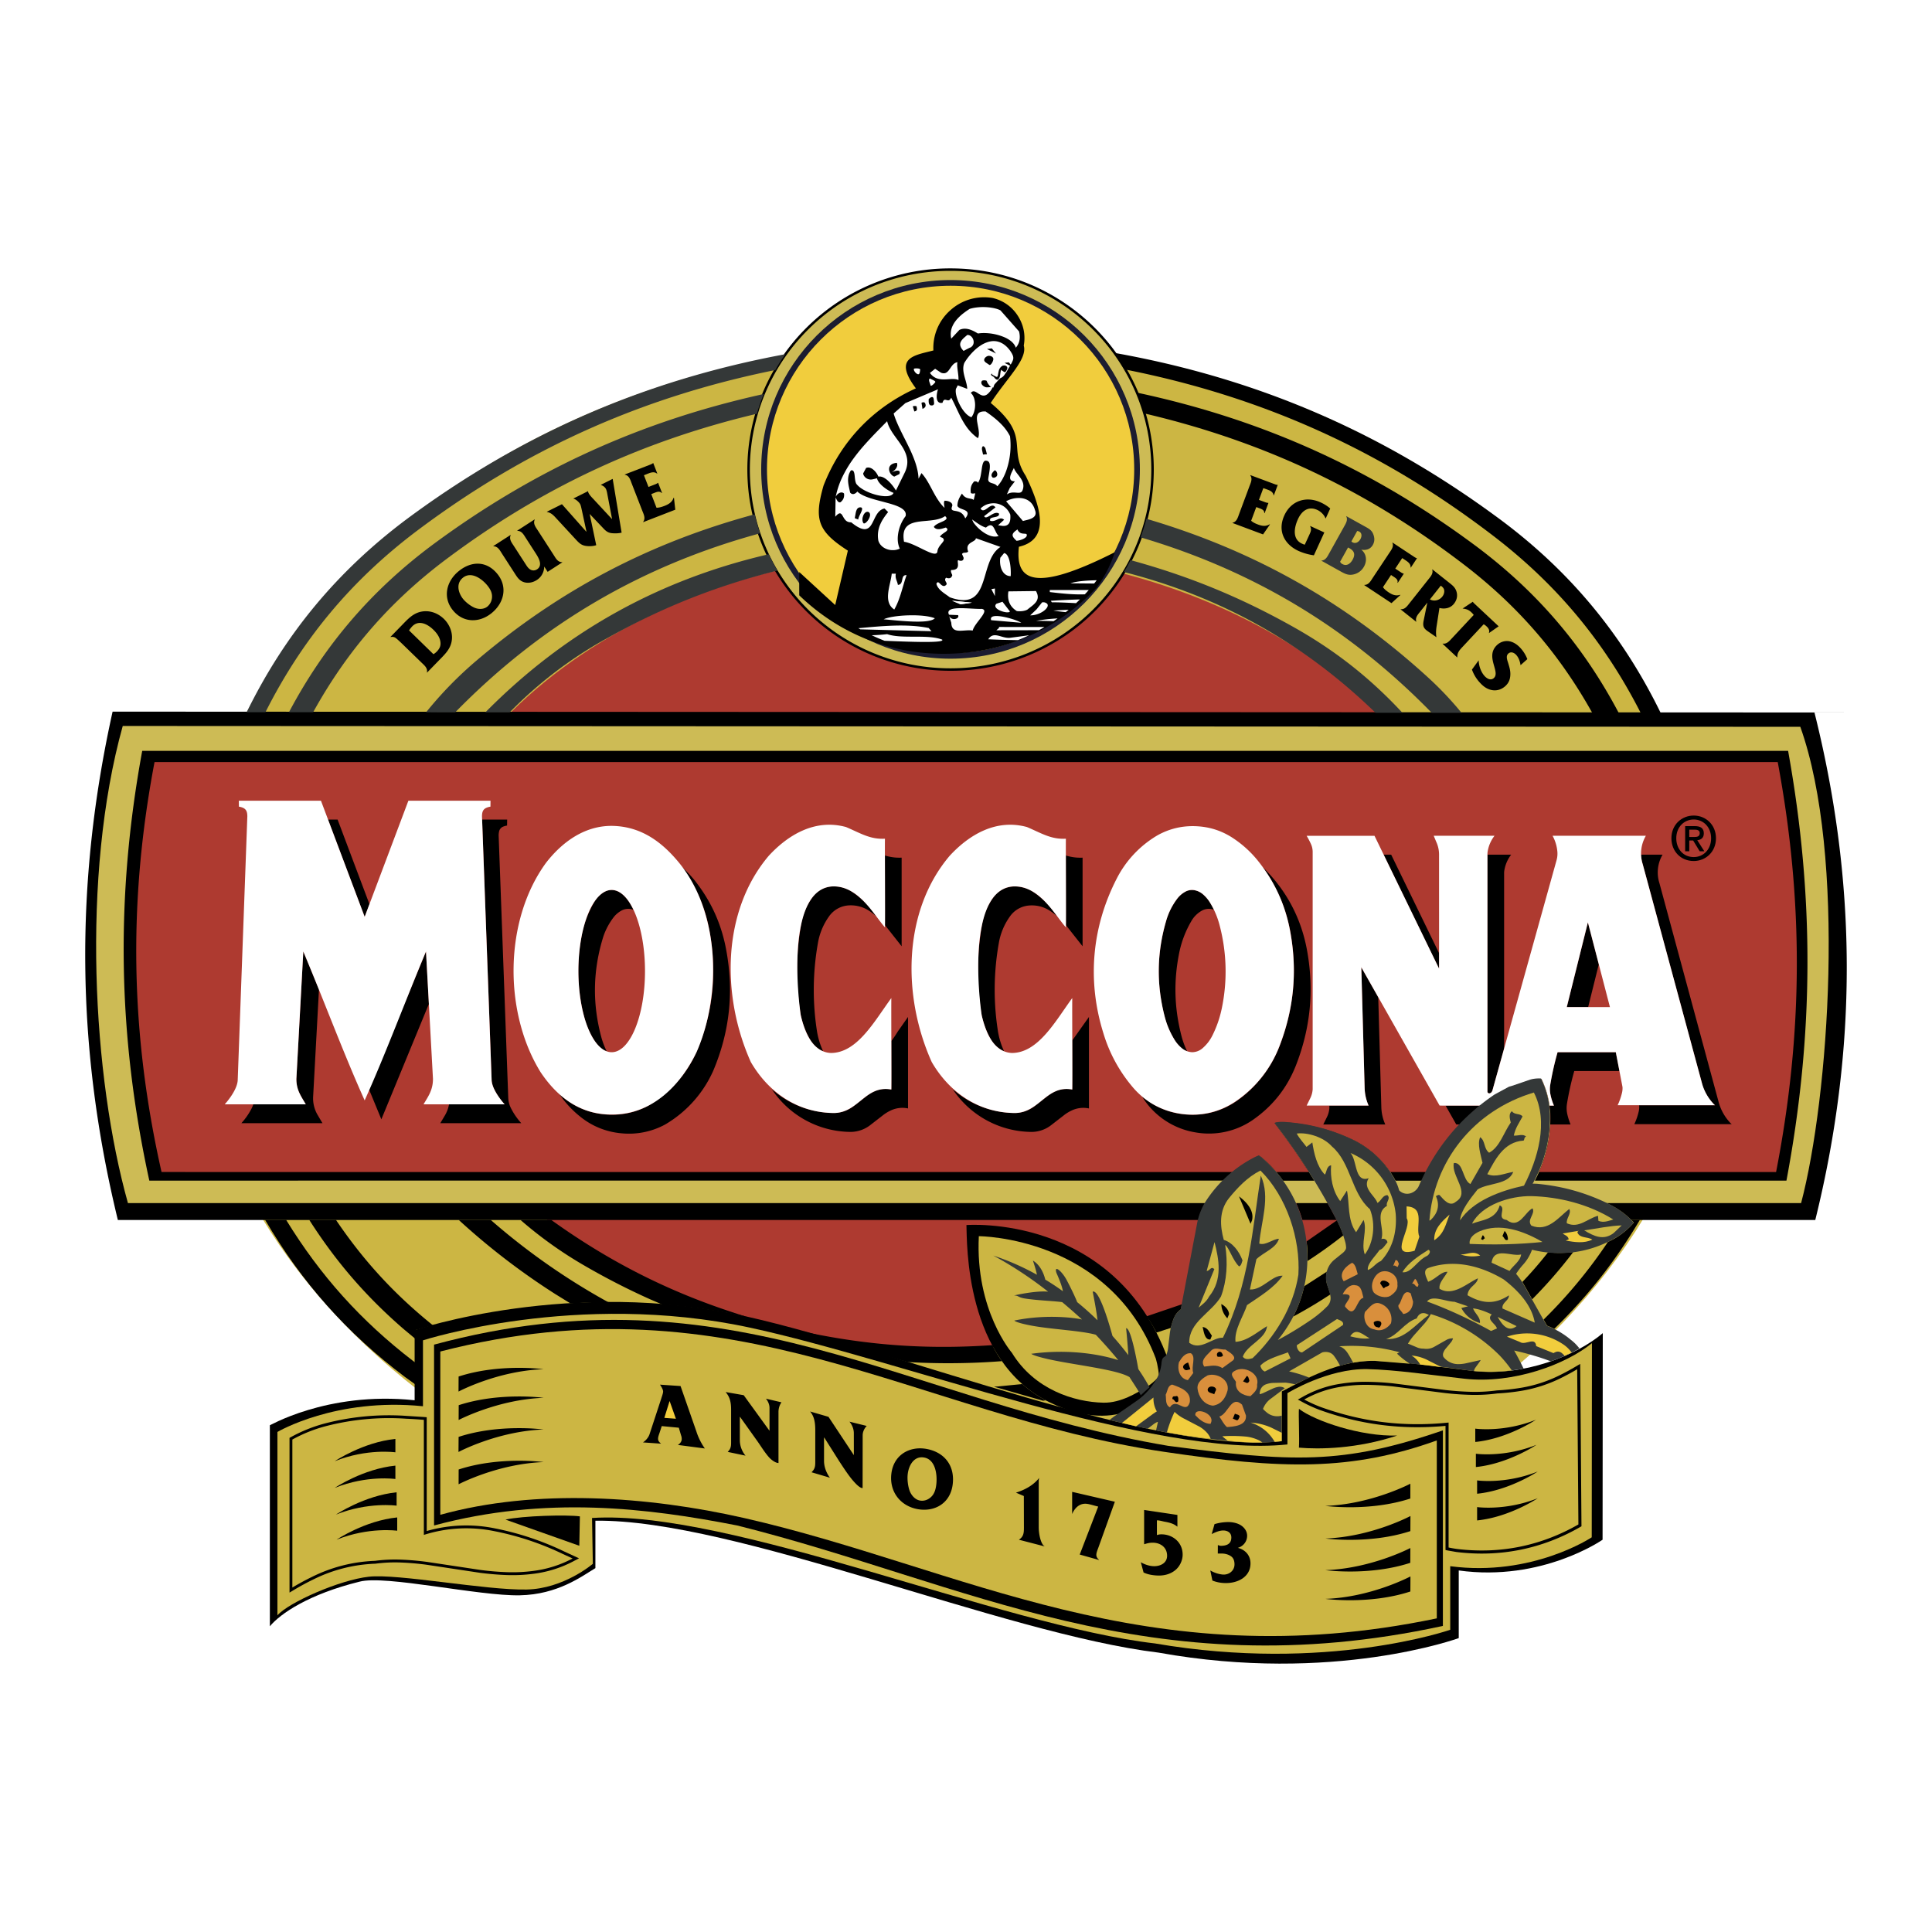 <svg xmlns="http://www.w3.org/2000/svg" width="2500" height="2500" viewBox="0 0 192.756 192.756"><path fill-rule="evenodd" clip-rule="evenodd" fill="#fff" d="M0 0h192.756v192.756H0V0z"/><path d="M41.846 51.116c14.316-11.042 33.218-17.119 53.222-17.119 20.006 0 38.907 6.077 53.227 17.115 14.996 11.564 23.254 27.133 23.254 43.843 0 16.709-8.258 32.28-23.254 43.839-14.32 11.033-33.221 17.115-53.227 17.115-20.004 0-38.905-6.082-53.222-17.115-14.998-11.56-23.251-27.13-23.251-43.839 0-16.71 8.253-32.279 23.251-43.839z" fill-rule="evenodd" clip-rule="evenodd" fill="#ccb643"/><path d="M40.374 94.773c0-21.952 24.135-39.814 53.797-39.814 29.669 0 53.804 17.862 53.804 39.814 0 21.954-24.135 39.811-53.804 39.811-29.663 0-53.797-17.857-53.797-39.811z" fill-rule="evenodd" clip-rule="evenodd" fill="#ae3a30"/><path d="M114.988 46.85c0 11.017-9.02 19.951-20.151 19.951-11.127 0-20.15-8.934-20.15-19.951 0-11.016 9.022-19.949 20.15-19.949 11.132 0 20.151 8.933 20.151 19.949z" fill-rule="evenodd" clip-rule="evenodd" fill="#cdbb55"/><path d="M114.988 46.85c0 11.017-9.02 19.951-20.151 19.951-11.127 0-20.15-8.934-20.15-19.951 0-11.016 9.022-19.949 20.15-19.949 11.132 0 20.151 8.933 20.151 19.949z" fill-rule="evenodd" clip-rule="evenodd" fill="#cdbb55"/><path d="M115.113 46.85c0 5.543-2.27 10.562-5.938 14.195a20.315 20.315 0 0 1-14.337 5.88h-.001a20.316 20.316 0 0 1-14.335-5.88c-3.669-3.633-5.938-8.652-5.939-14.194v-.002c0-5.542 2.27-10.56 5.939-14.193a20.313 20.313 0 0 1 14.334-5.879h.001c5.6 0 10.668 2.247 14.338 5.88 3.669 3.632 5.938 8.65 5.938 14.193zm-.248 0v-.001c-.002-5.473-2.242-10.429-5.865-14.016a20.066 20.066 0 0 0-14.163-5.808h-.001a20.065 20.065 0 0 0-14.159 5.807c-3.624 3.587-5.865 8.543-5.865 14.016v.002c0 5.474 2.242 10.43 5.865 14.018a20.068 20.068 0 0 0 14.16 5.808h.001c5.531 0 10.539-2.22 14.162-5.808s5.865-8.544 5.865-14.018z"/><path d="M76.521 46.828c0-10.104 8.216-18.319 18.318-18.319 10.104 0 18.319 8.216 18.319 18.319 0 10.099-8.215 18.317-18.319 18.317-10.102 0-18.318-8.218-18.318-18.317z" fill-rule="evenodd" clip-rule="evenodd" fill="#ccb643"/><path d="M75.944 46.83c0-10.418 8.472-18.89 18.889-18.89 10.42 0 18.893 8.472 18.893 18.89 0 10.414-8.473 18.888-18.893 18.888-10.416 0-18.889-8.474-18.889-18.888z" fill-rule="evenodd" clip-rule="evenodd" fill="#1b1c30"/><path d="M76.521 46.828c0-10.104 8.216-18.319 18.318-18.319 10.104 0 18.321 8.216 18.321 18.319 0 10.099-8.217 18.317-18.321 18.317-10.102 0-18.318-8.218-18.318-18.317z" fill-rule="evenodd" clip-rule="evenodd" fill="#f1cd3d"/><path d="M147.529 65.879c.006.547.227 1.163.578 1.558.219.244.604.503.93.216.705-.629-.932-2.176.361-3.334.33-.29.783-.421 1.201-.338.459.093.83.371 1.127.706.277.308.512.689.656 1.076l-.678.603c-.053-.369-.178-.738-.422-1.013-.191-.215-.523-.39-.797-.146-.277.243-.102.662-.014.946.113.373.223.718.217 1.117-.008.479-.141.852-.508 1.188-.377.333-.844.484-1.33.393-.535-.102-.904-.408-1.25-.796a3.837 3.837 0 0 1-.744-1.251l.673-.925zM124.828 51.955c.197.178.441.287.686.377.389.145.766.215 1.158-.024l.031.017-.688.993-3.055-1.142.012-.021c.422-.1.525-.523.666-.902l1.01-2.714c.143-.375.344-.774.088-1.117l.008-.021 2.412.898c.107.04.213.082.305.072l.02.01-.393 1.051-.02-.006c-.057-.416-.463-.52-.801-.646l-.223-.082-.439 1.176.643.239a.858.858 0 0 0 .268.059l.035.011-.379 1.018-.035-.015c.01-.326-.312-.413-.572-.512l-.227-.083-.51 1.364zM131.086 55.404a5.677 5.677 0 0 1-1.525-.434c-1.395-.635-2.137-1.98-1.424-3.543.689-1.515 2.223-1.94 3.605-1.311.352.16.686.363.975.618l-.445.979-.037-.015c-.119-.333-.469-.67-.811-.824-.873-.395-1.539.072-1.928.926-.396.866-.568 1.998.406 2.441.09.037.182.085.275.101l.48-1.04c.143-.321.203-.494.055-.803l.008-.021 1.408.645-1.042 2.281zM137.98 58.581c.145.217.363.382.578.526.346.227.701.379 1.133.236l.029.021-.891.812-2.719-1.801.014-.018c.436 0 .631-.393.852-.729l1.602-2.411c.225-.342.512-.683.338-1.07l.012-.019 2.148 1.42c.092.061.191.125.279.14l.016.011-.617.936-.02-.012c.033-.412-.338-.613-.635-.812l-.201-.13-.691 1.049.57.375a.666.666 0 0 0 .248.12l.033.016-.602.909-.031-.021c.088-.316-.213-.476-.436-.627l-.205-.133-.804 1.212zM143.807 58.477l-.061-.043-1.082 1.369c.41.221.93.106 1.232-.275.154-.192.242-.458.18-.701-.041-.148-.154-.258-.269-.35zm-1.403 1.647l-.668.846c-.25.316-.564.626-.432 1.041l-.016.02-1.551-1.234.016-.017c.43.038.666-.342.918-.655l1.789-2.258c.248-.319.564-.629.432-1.042l.014-.02 1.709 1.354c.281.229.516.402.66.753.184.461.104.924-.217 1.33-.363.453-.934.545-1.445.415l-.271 1.749c-.066.398-.1.787-.027 1.17l-.838-.577c-.406-.282-.549-.485-.451-1.022l.378-1.853zM145.91 64.548c-.301.322-.531.584-.514 1.026l-.012.017-1.457-1.362.014-.018c.424.07.689-.288.965-.579l2.127-2.278a1.585 1.585 0 0 0-.248-.274c-.248-.231-.459-.311-.805-.357l-.061-.005 1.021-.678.09.115 2.492 2.332-.979.683c.098-.269-.018-.483-.213-.661a1.248 1.248 0 0 0-.305-.225l-2.115 2.264z" fill-rule="evenodd" clip-rule="evenodd"/><path d="M134.494 54.622l-.791 1.422a.466.466 0 0 0 .238.237c.414.233.787-.042 1.006-.435.287-.513.188-.867-.299-1.141l-.154-.083zm-.174-3.127l1.088 1.48-.578 1.039c.039.037.064.069.111.092.305.171.629-.028.789-.32.148-.263.162-.594-.113-.747a.647.647 0 0 0-.209-.064l-1.088-1.48 1.918 1.065c.342.19.625.35.766.722.148.361.164.728-.033 1.076-.252.457-.699.562-1.158.483.506.389.605 1.084.281 1.673a1.575 1.575 0 0 1-1.043.795c-.521.124-.867-.06-1.322-.313l-1.887-1.05.012-.02c.432-.035.598-.437.801-.795l1.406-2.524c.193-.354.449-.713.25-1.095l.009-.017z" fill-rule="evenodd" clip-rule="evenodd" fill="#343838"/><path d="M40.812 62.896l2.431 2.372c.128-.074.238-.161.335-.261.339-.35.45-.673.324-1.154-.11-.399-.367-.734-.659-1.018-.572-.562-1.449-1.025-2.115-.344a2.99 2.99 0 0 0-.316.405zm1.228 3.198l-1.703-1.655c-.187-.185-.692-.674-.881-.805a.586.586 0 0 0-.481-.072l-.017-.019 1.145-1.174c.583-.597 1.103-1.186 1.941-1.346.834-.16 1.65.147 2.25.731.535.525.868 1.294.791 2.05-.087.901-.654 1.427-1.261 2.051l-1.214 1.248-.016-.016c.09-.442-.264-.711-.554-.993zM46.21 59.769c.288.348.774.72 1.188.885.401.152.889.14 1.232-.139a1.3 1.3 0 0 0 .458-1.071c-.014-.389-.22-.729-.459-1.026-.557-.685-1.621-1.444-2.446-.778-.711.576-.471 1.509.027 2.129zm-1.034 1.108c-1.038-1.282-.629-2.91.593-3.896 1.262-1.026 2.785-1.042 3.857.284 1.063 1.311.642 2.919-.581 3.908-1.235.999-2.841.975-3.869-.296zM54.299 56.524c-.016.533-.257 1.031-.74 1.344-.35.223-.769.335-1.189.241-.481-.114-.704-.421-.958-.814l-1.327-2.055c-.217-.339-.412-.739-.861-.736l-.011-.019 1.73-1.115.011.015c-.188.409.097.753.317 1.092l1.145 1.774c.166.254.312.512.604.626a.637.637 0 0 0 .554-.069c.595-.383.188-1.11-.092-1.549l-1.007-1.562c-.216-.334-.413-.736-.862-.734l-.013-.018 1.738-1.123.013.021c-.189.407.096.751.313 1.086l1.564 2.424c.218.338.411.74.862.734l.012.019-1.465.947-.338-.529zM59.485 54.393c-.26.092-.595.112-.867.092-.573-.042-.796-.26-1.171-.663L55.4 51.605c-.244-.268-.477-.456-.827-.529l-.014-.021 1.507-.751.003.006 2.421 2.731.02-.01-.462-2.14c-.038-.156-.088-.44-.159-.579-.105-.208-.437-.509-.67-.559l-.008-.019 1.454-.728.012.021c0 .036.01.093.031.133.129.26.333.456.531.667l1.802 1.943.021-.012-.448-2.355c-.034-.192-.074-.439-.156-.614-.106-.209-.297-.33-.5-.404l-.01-.016 1.173-.589.011.022.887 5.339c-.276.07-.576.082-.858.063-.45-.015-.688-.189-.979-.506l-1.35-1.42.653 3.115zM65.5 50.657c.276 0 .551-.089.802-.186.407-.159.756-.367.902-.805l.035-.018.134 1.205-3.197 1.241-.01-.022c.266-.359.059-.747-.087-1.121l-1.049-2.7c-.144-.377-.25-.808-.69-.886l-.008-.025 2.529-.978c.106-.045.222-.087.291-.156l.021-.009.406 1.048-.025.01c-.324-.265-.723-.072-1.076.069l-.233.091.455 1.169.671-.263a.914.914 0 0 0 .255-.137l.035-.013.391 1.009-.033.012c-.216-.248-.538-.093-.804.012l-.237.093.522 1.36zM162.744 121.717l-.152-.163a7.92 7.92 0 0 0-1.318-1.001l-.07-.045-.049-.028-.037-.022-.049-.027-.107-.062-.096-.051-.018-.009-.016-.01-.119-.063-.131-.064-.012-.005-.107-.054-.332-.153-.205-.096-.049-.021-.076-.035-.301-.126-.232-.1-.062-.023-.074-.031-.271-.103-.262-.102-.076-.026-.072-.027-.238-.08-.291-.102-.092-.029-.068-.022-.203-.061-.32-.1-.111-.03-.062-.018-.17-.045-.35-.095-.129-.031-.055-.015-.139-.031-.375-.088-.152-.029-.045-.011-.104-.02-.402-.081-.174-.027-.035-.008-.072-.01-.426-.07-.201-.025-.02-.003-.039-.005-.451-.058a4.849 4.849 0 0 0-.449-.036l-.055-.002-.053-.002h-.035l-.047-.001-.135.001.217-.406a13.523 13.523 0 0 0 1.51-5.754 8.766 8.766 0 0 0-.889-4.336h-.002a3.236 3.236 0 0 0-1.055.102l-1.646.567a6.141 6.141 0 0 1-.486.146l-.045.026-1.402.759c-2.758 1.871-4.875 4.16-6.523 7.058l-.016.027a19.713 19.713 0 0 0-1.014 2.031 1.32 1.32 0 0 1-.816.729c-.162.053-.32.067-.49.045l-.035-.005-.014-.002-.023-.005-.02-.004-.016-.003-.035-.009-.039-.012a1.06 1.06 0 0 1-.324-.158.534.534 0 0 1-.166-.178 4.397 4.397 0 0 0-.396-.984 9.337 9.337 0 0 0-2.096-2.618l-.004-.005-.18-.152-.066-.056-.016-.014a9.322 9.322 0 0 0-2.021-1.269 18.225 18.225 0 0 0-3.941-1.311l-.027-.006-.619-.121-.031-.005-.014-.003-.156-.024-.479-.075-.039-.005-.021-.004-.201-.023-.422-.052-.047-.003-.029-.004-.213-.017-.396-.034-.059-.003-.031-.002-.041-.001-.01-.001h-.02l-.055-.001h-.066l-.031.001h-.025l-.035.002-.051.001-.029.002-.01.001-.027.002-.074.005a3.806 3.806 0 0 0-.264.034h-.004l-.012.002a.42.42 0 0 0-.168.068l.105.141 1.363 1.845.424.603 1.162 1.723.244.37.039.062 1.15 1.877.543.938.6 1.08.537.998h-3.426l-.031-.107a12.75 12.75 0 0 0-3.242-5.404l-.002-.003-.047-.047-.281-.271-.006-.003-.045-.043-.342-.308a2.394 2.394 0 0 0-.316-.218h-.002l-.127.053-.016.006-.08.034-.221.104-.109.06-.01.006-.02.011-.262.142a12.32 12.32 0 0 0-2.082 1.473l-.111.096-.01.009-.018.016-.102.094-.189.173-.033.032-.012.011-.045.044-.219.215-.059.061-.008.008-.232.242c-.404.436-.744.855-1.086 1.34a5.942 5.942 0 0 0-.533.894l-.023.046-.018.036-.018.033-.018.043-.041.087-.033.078-.006.013-.049.112a6.293 6.293 0 0 0-.273.837H11.759C7.598 104.627 7.427 88.171 11.234 71l169.795.087c4.27 17.053 4.297 33.563.082 50.63h-18.367zM104.057 139.747l-4.893-1.397.467-.03 2.369-.234a12.154 12.154 0 0 0 2.33 1.627l-.273.034zM90.55 135.891l-11.588-3.309 1.48.339c6.279 1.32 12.16 1.728 18.561 1.283.285.573.584 1.075.951 1.599a69.768 69.768 0 0 1-9.404.088z" fill-rule="evenodd" clip-rule="evenodd"/><path d="M41.411 135.925v2.181l-1.015-.731c-5.793-4.366-10.273-9.398-13.941-15.657h2.099c3.42 5.575 7.472 10.076 12.656 14.062l.201.145z" fill-rule="evenodd" clip-rule="evenodd"/><path d="M77.349 36.919c-13.364 2.7-24.983 7.925-35.87 16.131-6.476 4.909-11.34 10.75-14.995 18.007l-1.874-.001c3.828-7.802 9.029-14.073 15.988-19.278 11.467-8.506 23.711-13.838 37.75-16.439a19.09 19.09 0 0 0-.999 1.58z" fill-rule="evenodd" clip-rule="evenodd" fill="#343838"/><path d="M75.515 41.281c-11.532 2.735-21.518 7.412-31.003 14.518-5.601 4.205-9.883 9.13-13.269 15.261l-2.415-.001c3.597-6.773 8.268-12.205 14.426-16.776 10.081-7.442 20.705-12.271 32.94-14.972-.27.664-.483 1.28-.679 1.97zM75.841 53.207C64 56.426 54.001 62.296 45.42 71.067l-2.909-.002a38.341 38.341 0 0 1 5.099-5.219c8.266-7.004 17.221-11.706 27.681-14.531.155.66.327 1.252.55 1.892zM112.797 55.884c5.854 1.603 11 3.717 16.289 6.694 4.148 2.336 7.594 5.05 10.836 8.538l-2.686-.001c-7.18-6.963-15.412-11.57-25.102-14.044.247-.398.454-.769.663-1.187z" fill-rule="evenodd" clip-rule="evenodd" fill="#343838"/><path d="M77.569 56.924c-6.139 1.541-11.538 3.688-17.059 6.785a41.7 41.7 0 0 0-9.659 7.361l-2.425-.001c7.864-7.952 17.119-13.144 28.004-15.71l.271-.062c.27.573.542 1.083.868 1.627z" fill-rule="evenodd" clip-rule="evenodd" fill="#343838"/><path d="M162.766 121.717h.838c-2.426 4.097-5.125 7.532-8.531 10.86a7.752 7.752 0 0 0-.725-.316l-.342-.607a49.118 49.118 0 0 0 6.414-7.745 7.279 7.279 0 0 0 2.59-1.931l-.244-.261zM156.965 124.915a47.213 47.213 0 0 1-4.098 4.715l-.926-1.646-.053-.081a39.151 39.151 0 0 0 2.559-2.959c.864.088 1.657.078 2.518-.029zM132.725 129.15a50.582 50.582 0 0 1-3.701 2.208c.504-.99.852-1.947 1.1-3.03l2.262-1.457c-.115.438-.105.867.031 1.299l.244.738c.027.082.046.157.064.242zM134.027 123.247a45.813 45.813 0 0 1-3.58 2.566 12.485 12.485 0 0 0-.084-1.962l3.027-2.1a11 11 0 0 1 .637 1.496z" fill-rule="evenodd" clip-rule="evenodd"/><path d="M113.797 53.611a18.57 18.57 0 0 0 .58-1.852c10.67 3.142 19.736 8.235 27.971 15.714a33.691 33.691 0 0 1 3.471 3.646l-2.975-.002c-8.235-8.433-17.744-14.165-29.047-17.506z" fill-rule="evenodd" clip-rule="evenodd" fill="#343838"/><path d="M112.355 36.885a18.103 18.103 0 0 0-1.062-1.66c14.078 2.527 26.375 7.8 37.912 16.257 7.199 5.239 12.574 11.646 16.482 19.647l-1.994-.001c-3.607-7.081-8.354-12.789-14.658-17.628-11.078-8.501-22.982-13.894-36.68-16.615z" fill-rule="evenodd" clip-rule="evenodd"/><path d="M114.221 41.26a18.97 18.97 0 0 0-.73-2.075c12.621 2.704 23.582 7.684 33.92 15.413 6.014 4.527 10.572 9.875 14.09 16.53l-2.639-.001c-3.314-5.935-7.457-10.714-12.859-14.84-9.673-7.396-19.929-12.245-31.782-15.027zM117.908 130.133l-.096.504a2.068 2.068 0 0 0-.717.939 5.848 5.848 0 0 0-.271.905l-1.445.472a18.082 18.082 0 0 0-.975-1.627l3.504-1.193zM43.191 132.224l-1.782.493v.833l-1.121-.935c-3.761-3.251-6.752-6.709-9.428-10.898h2.664c2.759 4.081 5.83 7.417 9.667 10.507zM60.704 129.93l-2.407.04-1.384.072-1.496-.923a69.556 69.556 0 0 1-9.644-7.402h3.193a66.59 66.59 0 0 0 11.738 8.213zM74.514 131.379l-1.581-.321a63.593 63.593 0 0 0-6.847-.902l-1.257-.541a70.01 70.01 0 0 1-6.413-3.284 40.737 40.737 0 0 1-6.482-4.613h3.07c6.106 4.385 12.321 7.463 19.51 9.661z" fill-rule="evenodd" clip-rule="evenodd"/><path d="M179.697 120.031H12.764c-3.517-12.539-4.68-32.645-.518-47.601l167.371.083c4.592 12.877 2.844 37.049.08 47.518z" fill-rule="evenodd" clip-rule="evenodd" fill="#cdbb55"/><path d="M153.787 107.64a3.236 3.236 0 0 0-1.055.102l-1.646.567a6.141 6.141 0 0 1-.486.146l-.049.028-1.398.757a20.541 20.541 0 0 0-5.887 6.015l-.01.016-.02.03-.215.334-.105.178-.043.07-.08.139-.15.253-.074.134-.059.101-.104.197-.121.221-.059.117-.057.103-.096.201-.123.243-.061.13-.037.076h-2.617l-.012-.025a9.317 9.317 0 0 0-2.104-2.625l-.043-.037-.199-.169-.01-.008-.01-.009-.174-.136-.07-.057-.023-.019a9.261 9.261 0 0 0-1.75-1.055 18.244 18.244 0 0 0-3.939-1.311l-.043-.008-.605-.119-.031-.005-.014-.003-.168-.026-.467-.073-.037-.005-.023-.004-.207-.024-.416-.051-.047-.003-.027-.004-.213-.017-.398-.034-.059-.003-.031-.002-.039-.001-.012-.001h-.02l-.055-.001h-.066l-.031.001h-.025l-.033.002-.053.001-.027.002-.012.001-.027.002-.074.005c-.09.008-.172.019-.262.034l-.018.002a.42.42 0 0 0-.168.068l.084.112 1.406 1.902.326.46 1.262 1.87.623.992.232.378h-3.117l-.188-.258a11.908 11.908 0 0 0-.756-.907l-.006-.007-.127-.139-.203-.209-.016-.017-.008-.009-.094-.096-.238-.229-.02-.019-.006-.007-.068-.063-.295-.265-.047-.043a2.394 2.394 0 0 0-.316-.218 5.019 5.019 0 0 0-.545.248c-.521.277-.979.562-1.455.907l-.027.02-.012.009-.102.071-.172.132-.062.046-.039.031-.102.078-.117.097-.078.063-.078.065-.09.075-.072.064-.088.075-.129.118-.064.057-.033.033-.092.083-.211.205-107.156.004c-3.161-14.498-3.389-28.28-.708-42.875H178.4c2.629 14.586 2.574 28.309-.166 42.875h-25.102l.035-.066a13.523 13.523 0 0 0 1.51-5.754 8.72 8.72 0 0 0-.89-4.33z" fill-rule="evenodd" clip-rule="evenodd"/><path d="M153.787 107.64a3.236 3.236 0 0 0-1.055.102l-1.646.567a6.141 6.141 0 0 1-.486.146l-.051.029-1.396.756a20.597 20.597 0 0 0-5.713 5.748l-.006.006-.01.016-.115.179-.283.438c-.273.44-.506.849-.746 1.308h-3.568l-.016-.021a9.124 9.124 0 0 0-.982-1.201l-.016-.018-.01-.008-.062-.067-.123-.119-.031-.032-.02-.019-.066-.065-.102-.092-.047-.044-.035-.03-.066-.061-.082-.069-.059-.051-.053-.044-.062-.053-.064-.051-.066-.056-.078-.06-.055-.043-.047-.034-.076-.059-.105-.074-.043-.032-.029-.021-.082-.059-.143-.094-.023-.017-.014-.008-.088-.06a9.203 9.203 0 0 0-1.123-.617 18.299 18.299 0 0 0-3.939-1.311l-.061-.012-.588-.115-.031-.005-.014-.003-.172-.026-.463-.073-.037-.005-.023-.004-.211-.024-.412-.051-.047-.003-.029-.004-.213-.017-.396-.034-.059-.003-.031-.002-.041-.001-.01-.001h-.02l-.055-.001h-.066l-.031.001h-.025l-.035.002-.051.001-.027.002-.012.001-.031.002-.07.005-.02.003h-.01l-.111.013-.111.017-.016.002-.012.002a.435.435 0 0 0-.168.068l1.736 2.356.262.388 1.373 2.055.033.054h-3.264l-.092-.108c-.291-.332-.57-.621-.893-.922l-.01-.011-.059-.055-.342-.308a2.394 2.394 0 0 0-.316-.218c-.209.08-.393.165-.59.272-.637.342-1.189.701-1.76 1.143l-.025.018-.082.066-.156.122-106.894-.001c-3.117-13.812-3.342-26.984-.699-40.896h161.947c2.592 13.904 2.539 27.015-.164 40.897h-23.656l.018-.038a13.56 13.56 0 0 0 1.117-4.92 8.762 8.762 0 0 0-.893-4.334z" fill-rule="evenodd" clip-rule="evenodd" fill="#ae3a30"/><path d="M42.79 100.161l-4.742 11.514-1.221-2.964 5.676-13.783.287 5.233zm-5.93-9.953l-.477 1.266-3.653-9.704h.953l3.177 8.438zm-5.036 8.514l-.58 10.65a3.266 3.266 0 0 0 .422 1.827l.508.862h-8.092a6.78 6.78 0 0 0 1.028-1.487c.067-.131.118-.256.162-.396h5.234a15.998 15.998 0 0 1-.573-1.014 3.13 3.13 0 0 1-.364-1.538l.691-12.698 1.564 3.794zM48.101 81.77H50.6l-.01.596a1.813 1.813 0 0 0-.374.1.672.672 0 0 0-.423.492 1.88 1.88 0 0 0-.042.409l.956 26.123c.012.395.104.749.285 1.1a6.728 6.728 0 0 0 1.02 1.473h-8.087l.452-.758c.213-.357.348-.717.423-1.126h5.548a6.619 6.619 0 0 1-1.037-1.508 2.49 2.49 0 0 1-.26-.916l-.95-25.985zM154.666 112.189l.012-.214c.027-.574.004-1.1-.078-1.668h.438a5.498 5.498 0 0 1-.342-1.076 2.81 2.81 0 0 1-.023-1.085c.197-1.101.424-2.093.729-3.168h5.809l.363 1.883h-4.51a29.368 29.368 0 0 0-.721 3.224c-.064.377-.053.732.033 1.104.082.354.184.667.322 1.001h-2.032v-.001zm-7.062-1.789l-.229.186-.092.08-.1.084-.26.231-.109.095-.037.036-.113.101-.326.312-.064.06-.02.02-.092.088-.303.31-.109.11-.031.033-.043.044h-.383l-1.068-1.885 3.492.001-.113.094zm2.462-5.794l-1.162 4.171a.524.524 0 0 1-.105.201.307.307 0 0 1-.178.104.186.186 0 0 1-.137-.026.174.174 0 0 1-.078-.114.312.312 0 0 1-.004-.136V85.271h2.367c-.355.466-.576.97-.678 1.548-.02.115-.027.221-.025.337v17.45zm-6.49-9.514v1.548l-5.527-11.368h.75l4.777 9.82zm19.955 15.179h7.582a1.111 1.111 0 0 1-.176-.16 5.068 5.068 0 0 1-1.039-1.699l-6.041-22.33a3.268 3.268 0 0 1-.123-.81h2.141a3.502 3.502 0 0 0-.312 2.846l5.889 21.771a4.91 4.91 0 0 0 1.178 2.138c.047.05.094.091.148.13h-9.719c.191-.411.328-.803.432-1.246.039-.161.055-.312.055-.479a.945.945 0 0 0-.015-.161zm-26.023-10.776l.307 10.945c.016.62.143 1.182.395 1.749h-6.186l.359-.727c.143-.286.221-.571.246-.891v-.268h3.914a4.691 4.691 0 0 1-.395-1.681l-.334-12.118 1.694 2.991zm22.004-3.286l-1.062 4.269h-2.133l2.107-8.456 1.088 4.187zM87.437 91.425l-.116-.1a7.162 7.162 0 0 0-.367-.283 3.346 3.346 0 0 0-2.316-.708 2.587 2.587 0 0 0-1.942 1.119 6.397 6.397 0 0 0-1.097 2.667 26.655 26.655 0 0 0-.068 8.893c.123.665.309 1.256.59 1.871l-.035-.015a2.01 2.01 0 0 1-.203-.1 3.015 3.015 0 0 1-.975-.922 7.857 7.857 0 0 1-1.039-2.721 26.629 26.629 0 0 1 .064-8.893 6.4 6.4 0 0 1 1.096-2.667 2.575 2.575 0 0 1 1.939-1.118 3.284 3.284 0 0 1 1.839.407 7.633 7.633 0 0 1 2.163 1.97l.467.6zm1.492 12.442l.074-.1c.208-.285.385-.552.57-.854l1.021-1.452v9.128a2.713 2.713 0 0 0-1.757.219 4.101 4.101 0 0 0-.661.396l-1.296 1.005a3.226 3.226 0 0 1-2.009.722 9.526 9.526 0 0 1-7.865-4.256l.13.112a9.437 9.437 0 0 0 6.069 2.256 3.223 3.223 0 0 0 2.008-.722l1.297-1.006c.215-.156.422-.28.661-.396a2.722 2.722 0 0 1 1.758-.219v-4.833zm-.637-18.513l.111.033c.52.147 1.015.204 1.554.18v8.842l-1.657-2.1-.007-.009v-6.946h-.001zM105.486 91.423a6.44 6.44 0 0 0-.725-.548 3.276 3.276 0 0 0-2.07-.534 2.57 2.57 0 0 0-1.943 1.112 6.376 6.376 0 0 0-1.1 2.667 26.524 26.524 0 0 0-.111 8.583 7.72 7.72 0 0 0 .641 2.183 2.923 2.923 0 0 1-1.342-1.236 8.028 8.028 0 0 1-.975-2.875 26.708 26.708 0 0 1 .123-8.539 6.38 6.38 0 0 1 1.098-2.667 2.576 2.576 0 0 1 1.941-1.114 3.305 3.305 0 0 1 2.104.563 7.78 7.78 0 0 1 1.895 1.81l.464.595zm1.493 12.383l1.666-2.344v9.128a2.71 2.71 0 0 0-1.756.219c-.24.115-.447.239-.66.396l-1.365 1.059a3.212 3.212 0 0 1-1.941.668 9.536 9.536 0 0 1-7.871-4.262 9.434 9.434 0 0 0 6.031 2.371 3.231 3.231 0 0 0 2.184-.719l1.199-.93c.242-.189.48-.338.758-.472a2.716 2.716 0 0 1 1.756-.219v-4.895h-.001zm-.635-18.452c.555.171 1.086.24 1.666.214v8.842l-1.666-2.111v-6.945zM63.192 90.77l-.014-.005a1.412 1.412 0 0 0-1.199.098c-.279.159-.507.35-.713.596a6.716 6.716 0 0 0-1.068 1.97c-1.054 3.366-1.115 6.719-.185 10.121.138.472.298.89.512 1.332l-.058-.022a1.686 1.686 0 0 1-.491-.292 3.548 3.548 0 0 1-.659-.741 8.366 8.366 0 0 1-.97-2.161 18.105 18.105 0 0 1-.344-8.124 10.279 10.279 0 0 1 1.347-3.645 2.72 2.72 0 0 1 .963-.917 1.41 1.41 0 0 1 1.074-.139c.258.076.479.193.688.365a3.5 3.5 0 0 1 .66.741c.174.273.316.531.457.823zm4.878-4.246l.031.031c.407.379.756.745 1.116 1.169 1.732 2.15 2.803 4.52 3.271 7.241.731 4.093.293 8.023-1.323 11.854a11.75 11.75 0 0 1-4.811 5.377 7.548 7.548 0 0 1-4.336.875 7.558 7.558 0 0 1-4.106-1.645 10.215 10.215 0 0 1-2.093-2.25l.162.144.267.221a7.553 7.553 0 0 0 4.106 1.647 7.556 7.556 0 0 0 4.336-.875 11.744 11.744 0 0 0 4.812-5.378c1.617-3.831 2.055-7.762 1.323-11.854a15.365 15.365 0 0 0-2.755-6.557zM121.111 90.771a1.41 1.41 0 0 0-1.215.093 2.75 2.75 0 0 0-1.045 1.052 10.27 10.27 0 0 0-1.209 3.19c-.553 2.775-.484 5.417.211 8.161.143.573.328 1.081.586 1.613a1.723 1.723 0 0 1-.543-.312 3.525 3.525 0 0 1-.762-.902 8.461 8.461 0 0 1-.975-2.396c-.797-3.197-.727-6.31.213-9.467a6.56 6.56 0 0 1 1.057-2.108c.223-.3.48-.53.805-.714a1.386 1.386 0 0 1 1.072-.133c.273.075.506.199.719.385.305.265.543.552.746.9.125.213.233.413.34.638zm4.868-4.263c2.389 2.332 3.881 5.164 4.451 8.453.68 3.899.309 7.627-1.127 11.316-.877 2.243-2.297 4.047-4.27 5.431a7.707 7.707 0 0 1-5.797 1.264 7.7 7.7 0 0 1-5.021-3.158l-.275-.425a7.646 7.646 0 0 0 4.779 1.826 7.649 7.649 0 0 0 4.885-1.524 11.979 11.979 0 0 0 4.184-5.65c1.314-3.593 1.633-7.191.971-10.96a15.554 15.554 0 0 0-2.78-6.573z" fill-rule="evenodd" clip-rule="evenodd"/><path d="M36.383 109.787c-2.114-4.695-4.083-10.007-6.122-14.859l-.691 12.698c-.011 1.145.496 1.781.937 2.552-1.388.009-8.085 0-8.085 0s1.257-1.358 1.295-2.425l.96-26.306c-.006-.561-.154-.849-.839-.967l-.01-.592h8.194l4.361 11.585 4.362-11.585h8.193l-.006.592c-.687.118-.838.406-.843.967l.96 26.306c.038 1.066 1.297 2.425 1.297 2.425s-6.698.009-8.088 0c.447-.771.946-1.407.939-2.552l-.695-12.698c-2.033 4.852-4.004 10.164-6.119 14.859zM61.026 104.98c1.833 0 3.325-3.626 3.325-8.097 0-4.47-1.491-8.091-3.325-8.091s-3.317 3.622-3.317 8.091c0 4.471 1.483 8.097 3.317 8.097zm6.527-19.139c4.305 5.01 4.461 13.383 1.957 19.097-1.565 3.287-4.422 6.279-8.455 6.26-3.16.02-5.458-1.742-7.119-4.226-3.683-5.946-3.683-15.107.545-20.895 1.645-2.116 3.857-3.67 6.497-3.679 2.693.01 4.774 1.326 6.575 3.443zM88.292 83.678c-.021 1.028.03 7.728 0 8.845-1.091-1.215-2.661-4.247-5.324-4.082-4.085.373-3.596 9.18-3.078 12.845.362 1.516 1.094 3.672 3 3.77 2.643 0 4.354-3.184 6.039-5.481-.02 1.712.028 8.022 0 9.128-2.582-.47-3.253 2.317-5.724 2.342-3.688-.024-6.573-2.118-8.296-5.088-2.97-6.625-2.873-15.087 1.798-20.584 1.881-2.034 4.574-3.719 7.704-2.859 1.467.626 2.396 1.243 3.881 1.164zM106.344 83.678c-.02 1.028.031 7.728 0 8.845-1.094-1.215-2.654-4.247-5.32-4.082-4.091.373-3.602 9.18-3.082 12.845.363 1.516 1.094 3.672 3.004 3.77 2.639 0 4.354-3.184 6.033-5.481-.018 1.712.031 8.022 0 9.128-2.58-.47-3.248 2.317-5.723 2.342-3.686-.024-6.577-2.118-8.298-5.088-2.976-6.625-2.875-15.087 1.8-20.584 1.88-2.034 4.574-3.719 7.705-2.859 1.467.626 2.396 1.243 3.881 1.164zM118.947 104.98c.395-.01.754-.15 1.049-.413.414-.367.727-.774.973-1.27.443-.898.74-1.768.941-2.748a18.04 18.04 0 0 0-.213-8.17 8.285 8.285 0 0 0-.959-2.299 3.443 3.443 0 0 0-.695-.835 1.788 1.788 0 0 0-.736-.399 1.382 1.382 0 0 0-1.072.132c-.332.19-.598.427-.824.737a6.767 6.767 0 0 0-1.082 2.219c-.91 3.161-.955 6.27-.135 9.455.211.833.518 1.563.961 2.301.203.34.441.619.742.877.302.254.656.394 1.05.413zm6.526-19.139c1.732 2.15 2.803 4.519 3.277 7.239.691 3.896.326 7.624-1.107 11.312a11.714 11.714 0 0 1-4.312 5.459c-1.637 1.119-3.525 1.559-5.488 1.279s-3.654-1.23-4.914-2.762a14.904 14.904 0 0 1-2.846-5.293c-1.625-5.202-1.164-10.551 1.324-15.399a10.58 10.58 0 0 1 4.094-4.347c1.215-.669 2.496-.964 3.883-.895s2.633.492 3.775 1.28a10.852 10.852 0 0 1 2.314 2.127zM158.424 92.022l-2.107 8.456h4.307l-2.2-8.456zm-3.824 18.286l-.035-.241a8.784 8.784 0 0 0-.775-2.427h-.002a3.236 3.236 0 0 0-1.055.102l-1.646.567a6.141 6.141 0 0 1-.486.146l-1.197.649-.016.009-.234.127c-.322.217-.609.424-.916.662l-.113.083-.064.051-.107.081-.148.122-.086.067-4.088-.001-7.814-13.799.332 12.049c.021.62.148 1.182.396 1.75h-6.182l.357-.727c.143-.288.221-.575.244-.896V84.994a1.898 1.898 0 0 0-.178-.801 8.355 8.355 0 0 0-.424-.806h6.771l6.443 13.253-.002-11.388a3.035 3.035 0 0 0-.283-1.268l-.25-.598h6.064c-.365.479-.59 1-.686 1.594-.014.099-.02.19-.018.291v23.661a.175.175 0 0 0 .082.123.18.18 0 0 0 .145.025.318.318 0 0 0 .174-.109.505.505 0 0 0 .107-.213l6.393-22.951c.084-.314.105-.615.066-.938a4.01 4.01 0 0 0-.469-1.483h9.309a3.506 3.506 0 0 0-.311 2.846l5.912 21.855a4.9 4.9 0 0 0 1.168 2.065.834.834 0 0 0 .135.117h-9.721c.191-.406.326-.793.432-1.229.041-.17.059-.329.057-.505a1.02 1.02 0 0 0-.018-.157l-.654-3.4H155.4a29.318 29.318 0 0 0-.742 3.327c-.041.313-.029.605.035.916.08.384.189.726.344 1.086h-.437v.001z" fill-rule="evenodd" clip-rule="evenodd" fill="#fff"/><path d="M168.986 81.762c-.982 0-1.744.769-1.744 1.874 0 1.029.67 1.875 1.744 1.875.969 0 1.732-.767 1.732-1.875.001-1.105-.763-1.874-1.732-1.874zm0 4.142c-1.303 0-2.229-.98-2.229-2.269 0-1.364 1.027-2.267 2.229-2.267 1.188 0 2.217.902 2.217 2.267 0 1.362-1.029 2.269-2.217 2.269z" fill-rule="evenodd" clip-rule="evenodd"/><path d="M168.998 83.508c.309 0 .586-.029.586-.394 0-.306-.299-.339-.549-.339h-.496v.733h.459zm-.459 1.425h-.41v-2.512h.947c.611 0 .914.218.914.725 0 .456-.277.642-.652.683l.705 1.104h-.465l-.65-1.074h-.389v1.074zM96.42 122.224s14.766-1.198 20.104 13.363l-1.055 3.258s-3.502 4.589-10.717 1.081c-8.525-4.138-8.259-15.917-8.332-17.702z" fill-rule="evenodd" clip-rule="evenodd"/><path d="M97.658 123.335s13.012.003 17.652 12.191c0 0 .279.902.314 1.79 0 0-.52.704-1.598 1.295-.51.276-2.17 1.378-3.945 1.335-2.908-.062-6.885-1.309-9.123-4.977.001.001-3.671-4.22-3.3-11.634z" fill-rule="evenodd" clip-rule="evenodd" fill="#ccb643"/><path d="M26.924 142.191c-.315.241 5.588-3.429 14.444-2.487v-6.996s15.616-5.294 33.096-1.364c15.378 3.458 41.115 13.907 53.416 12.436v-4.964c1.152-.501 5.248-3.146 9.27-3.053 2.791.059 6.521.635 9.842 1.02 4.99.576 10.293-1.535 12.918-3.775l-.021 20.611s-6.045 4.22-14.35 3.066v6.749s-12.531 4.585-29.941 1.45c-15.58-1.881-42.303-13.345-56.195-13.162v4.73c-1.387.835-3.757 2.635-7.534 2.711-4.099.089-13.416-2.046-15.994-1.361-5.095 1.257-7.907 3.198-8.951 4.453v-20.064z" fill-rule="evenodd" clip-rule="evenodd"/><path d="M27.678 142.866v18.295c1.128-1.287 6.212-3.534 9.117-3.851 2.906-.325 11.702 1.362 15.736 1.278 3.715-.071 6.616-2.564 6.616-2.564l-.08-4.575c13.721-.882 40.835 10.749 56.164 12.517 17.131 2.946 29.459-1.363 29.459-1.363v-6.343c8.17 1.084 14.117-2.882 14.117-2.882l.021-19.371c-2.584 2.106-7.801 4.09-12.709 3.549-3.268-.362-6.939-.902-9.684-.959-3.957-.086-7.988 2.398-7.988 2.398v5.117c-13.234 1.402-38.556-8.418-53.686-11.667-17.198-3.694-32.562 1.281-32.562 1.281v6.575c-8.714-.884-14.521 2.565-14.521 2.565z" fill-rule="evenodd" clip-rule="evenodd" fill="#ccb643"/><path d="M139.4 143.223c-3.994 1.333-7.797 1.39-9.805 1.208.061-.925-.051-3.199 0-3.873 1.575 1.21 6.176 2.783 9.805 2.665z" fill-rule="evenodd" clip-rule="evenodd"/><path d="M144.221 142.261l-.479.041c-4.225.322-8.137-.21-12.121-1.649a14.266 14.266 0 0 1-1.645-.753l-.492-.264.488-.272a11.074 11.074 0 0 1 3.812-1.312 15.765 15.765 0 0 1 2.596-.189c.9.013 1.719.061 2.613.155l5.225.666c.883.099 1.689.155 2.578.179.873.018 1.668-.025 2.533-.139l.012-.002c.852-.044 1.625-.13 2.467-.271a13.716 13.716 0 0 0 3.943-1.313c.508-.254.959-.502 1.447-.79l.459-.271.127 16.201c-3.848 2.242-8.047 3.106-12.467 2.567l-.854-.148-.244-.051v-12.385h.002z" fill-rule="evenodd" clip-rule="evenodd"/><path d="M157.477 152.096c-3.752 2.146-7.824 2.968-12.117 2.444a13.224 13.224 0 0 1-.834-.146v-12.466c-4.445.461-8.592-.045-12.795-1.562a13.977 13.977 0 0 1-1.609-.736 10.806 10.806 0 0 1 3.711-1.277 15.475 15.475 0 0 1 2.545-.186 27.6 27.6 0 0 1 2.586.154l5.221.665c.893.101 1.707.157 2.605.181.889.019 1.697-.025 2.58-.142a21.503 21.503 0 0 0 2.492-.274 14.089 14.089 0 0 0 4.029-1.342c.512-.258.971-.508 1.465-.801l.121 15.488z" fill-rule="evenodd" clip-rule="evenodd" fill="#ccb643"/><path d="M57.856 151.289l-.059 2.932-7.364-2.61c1.71-.386 6.148-.501 7.423-.322z" fill-rule="evenodd" clip-rule="evenodd"/><path d="M42.574 152.754l.127-.039a14.269 14.269 0 0 1 6.662-.232 28.685 28.685 0 0 1 6.927 2.308l1.479.683-.507.267a11.585 11.585 0 0 1-3.996 1.271c-.919.12-1.763.161-2.689.132a28.453 28.453 0 0 1-2.688-.225l-5.315-.802a27.56 27.56 0 0 0-2.598-.226c-.874-.03-1.671.008-2.538.12a15.047 15.047 0 0 0-6.156 1.561 24.48 24.48 0 0 0-1.965 1.063l-.432.258v-15.437l.148-.081a14.784 14.784 0 0 1 3.353-1.349 25.408 25.408 0 0 1 8.16-.763l1.769.113.26.022v11.356h-.001z" fill-rule="evenodd" clip-rule="evenodd"/><path d="M143.957 142.708v19.51c-29.238 6.352-47.592-4.322-70.41-10.021-8.933-1.747-19.096-2.994-30.241 0v-18.043c29.717-8.009 47.042 5.654 73.209 10.092 12.43 1.634 17.403 1.922 27.442-1.538z" fill-rule="evenodd" clip-rule="evenodd"/><path d="M143.35 143.714v17.75c-29.018 6.07-47.403-5.074-69.077-10.003-9.608-2.188-20.819-2.972-30.343-.329V134.84c29.546-7.603 47.373 6.319 72.145 9.998 11.941 1.774 18.72 1.937 27.275-1.124z" fill-rule="evenodd" clip-rule="evenodd" fill="#ccb643"/><path d="M140.711 148.03s-3.887 2.051-8.477 2.214c0 0 4.395.596 8.475-.735l.002-1.479zM140.721 151.253s-3.883 2.078-8.48 2.244c0 0 4.395.596 8.471-.738l.009-1.506zM140.711 154.446s-3.889 2.046-8.48 2.208c0 0 4.393.603 8.473-.73l.007-1.478zM140.721 157.28s-3.887 2.076-8.484 2.241c0 0 4.398.599 8.475-.738l.009-1.503zM45.755 148.087s3.884-2.048 8.48-2.215c0 0-4.395-.597-8.475.74l-.005 1.475zM45.743 144.864s3.888-2.076 8.484-2.243c0 0-4.395-.599-8.472.738l-.012 1.505zM45.758 141.674s3.885-2.048 8.481-2.214c0 0-4.392-.597-8.473.736l-.008 1.478zM45.747 138.837s3.89-2.076 8.485-2.232c0 0-4.399-.598-8.477.732l-.008 1.5zM103.635 152.429c0 .45.152 1.618.604 1.86l-2.584-.671c.486-.316.502-.698.502-1.236l-.008-3.123-.787-.338c.877-.272 1.742-.73 2.312-1.467l-.039.235v4.74zM121.506 154.153l.246.075c.527 0 1.098-.118 1.098-.832 0-.499-.395-.7-.816-.7-.367 0-.812.183-1.143.359l.281-.993a4.884 4.884 0 0 1 1.375-.206c.404 0 .848.087 1.199.287.373.221.68.6.68 1.077 0 .591-.4 1.062-.93 1.21.721.172 1.266.735 1.266 1.547 0 1.384-1.316 2.012-2.582 1.963a3.528 3.528 0 0 1-1.219-.248l-.209-1.007c.379.22.799.364 1.225.407.619.057 1.189-.364 1.189-1.018 0-.302-.074-.587-.307-.774-.275-.212-.641-.303-.967-.303h-.392l.006-.844zM113.82 155.864c.383.227.881.395 1.332.395.654 0 1.289-.332 1.289-1.041 0-.849-.674-1.303-1.432-1.303-.342 0-.529.058-.859.155v-3.421l3.32.496v1.158h-.027c-.324-.275-.721-.39-1.25-.484-.221-.04-.543-.146-.768-.131v1.467c.164-.054.279-.075.455-.075 1.111 0 2.113.788 2.113 2.026 0 .59-.299 1.193-.734 1.548-.463.376-1.039.538-1.611.538-.502 0-1.098-.082-1.555-.306l-.273-1.022zM111.23 149.828l-1.635 4.549c-.076.214-.213.521-.213.754 0 .212.121.369.266.484v.024l-1.924-.541 1.844-4.786c-.338-.078-.727-.209-1.055-.264-1.129-.188-1.545 1.017-1.545 1.017v-2.223l4.262.986z" fill-rule="evenodd" clip-rule="evenodd"/><path d="M157.584 134.537l-.342.187c-.834.441-1.621.784-2.512 1.094l-.646-.232a27.881 27.881 0 0 0-3.014-.842c.342.609.635 1.172.939 1.801l-.137.026c-1.715.307-3.312.37-5.047.2-3.312-.48-6.342-.795-9.682-1.001a11.508 11.508 0 0 0-3.176.418l-.25.083-.037-.056-.074-.125a6.213 6.213 0 0 0-.498-.79.961.961 0 0 0-.643-.401 1.293 1.293 0 0 0-.543.03l-3.307 1.896c.709.157 1.342.354 2.016.627l-.789.356c-.688.326-1.305.644-1.971 1.016v4.964a21.174 21.174 0 0 1-2.947.136 70.466 70.466 0 0 1-9.58-1.208l.027-.148.154-.69a.162.162 0 0 0-.119.021c-.096.049-.18.1-.27.16l-.637.485-1.104-.226-2.266-.539-.424-.121.41-.309 2.219-1.535a6.45 6.45 0 0 0 1.777-1.803 3.992 3.992 0 0 0 .777-2.078c.012-.094.029-.179.057-.27a.526.526 0 0 1 .248-.307.325.325 0 0 0 .107-.091.629.629 0 0 0 .094-.165c.066-.183.109-.355.137-.548l.182-1.517a6.06 6.06 0 0 1 .367-1.448c.148-.385.385-.696.717-.94l1.654-8.672a6.377 6.377 0 0 1 .799-2.045 12.641 12.641 0 0 1 4.662-4.338c.223-.126.434-.226.672-.318.113.066.213.135.314.219 2.631 2.271 4.189 5.317 4.492 8.779.301 3.463-.705 6.732-2.902 9.425a34.775 34.775 0 0 0 3.252-1.976c.627-.425 1.16-.867 1.693-1.406.236-.247.348-.571.316-.911a2.478 2.478 0 0 0-.098-.46l-.252-.764c-.148-.468-.148-.936-.002-1.403s.414-.853.803-1.152l.771-.623c.113-.092.201-.194.273-.321a.416.416 0 0 0 .055-.237 2.754 2.754 0 0 0-.072-.486 11.216 11.216 0 0 0-.762-2.01 62.762 62.762 0 0 0-6.312-9.903.435.435 0 0 1 .148-.065c.262-.046.506-.062.771-.051 2.494.152 4.738.736 6.99 1.818a9.395 9.395 0 0 1 4.139 4.023c.172.32.295.63.387.98a.714.714 0 0 0 .156.145c.295.208.656.264 1 .153.4-.13.709-.425.854-.82 1.643-3.746 4.127-6.73 7.512-9.026l1.449-.784c.156-.04.297-.082.451-.133l1.684-.58a3.207 3.207 0 0 1 1.055-.103 8.805 8.805 0 0 1 .887 3.457 13.504 13.504 0 0 1-1.725 7.04c.16-.004.307 0 .467.01 2.621.25 4.965.923 7.32 2.102a8.222 8.222 0 0 1 1.854 1.305l.441.475a7.2 7.2 0 0 1-1.422 1.272c-2.637 1.671-5.691 2.17-8.723 1.424a4.425 4.425 0 0 1-.955 1.561 7.98 7.98 0 0 0-.633.842c.248.296.457.58.664.907l2.406 4.276a8.15 8.15 0 0 1 2.389 1.396c.338.259.607.533.865.868z" fill-rule="evenodd" clip-rule="evenodd" fill="#343838"/><path d="M129.539 127.181c-.502 3.287-2.383 6.218-4.57 8.325-.342.105-.76.18-.975-.152.441-1.196 2.279-1.733 2.42-3.047-.975.589-1.986 1.503-3.148 1.569-.135-1.235.803-2.574 1.148-3.665 1.303-.896 2.654-1.673 3.557-2.93-1.049-.081-2.016 1.439-3.268 1.373l.648-3.026c.721-.693 1.961-1.074 2.248-2.035-.646.032-1.309.692-1.961.481.178-2.242 1.137-4.608.152-6.782-.82 5.272-1.184 10.883-3.779 16.173-1.008-.065-2.229 1.355-3.361.504-.031-2.082 2.205-2.988 3.166-4.614.596-1.583.695-3.407.42-5.144.359.197.779 1.593 1.391 2.141.238-.102.254-.392.34-.598-.354-.935-.992-1.782-1.871-2.05-.375-1.377-.492-2.896.52-4.166.873-1.062 1.836-2.099 3.137-2.754 2.63 2.603 4.001 6.846 3.786 10.397z" fill-rule="evenodd" clip-rule="evenodd" fill="#ccb643"/><path d="M120.91 133.261l-.152.379c-.57.069-.656-.803-.771-1.244.517.065.671.516.923.865zM122.625 131.112l-.172.416a2.15 2.15 0 0 1-.602-1.423c.405.212.743.594.774 1.007zM124.914 121.756l-.145.342-1.152-2.733c.721.533 1.541 1.409 1.297 2.391z" fill-rule="evenodd" clip-rule="evenodd"/><path d="M152.047 118.294c-2.367.509-5.09 1.516-6.373 3.457.049-.967 1.037-2.187 1.748-3.083 1.111-.678 3.029-.437 3.561-1.747-.885.134-1.711.586-2.596.227.752-1.371 1.607-3.232 3.625-3.352.092-.107.053-.374.252-.39-.307-.321-.801-.072-1.232-.106.164-.771.48-1.179.873-1.907-.207-.331-.824-.138-1.062-.53-.35.256-.207.75-.115 1.135-.701.99-1.096 2.452-2.16 3.01-.562-.433-.355-1.182-.895-1.55-.297.719.049 1.695.236 2.56l-1.209 2.115c-.807-.426-.68-2.199-1.65-2.101-.289 1.31 1.697 2.954.195 3.87-.613.539-1.195-.194-1.604-.653-.111-.096-.264.04-.381.09.416.907.193 1.705-.533 2.394l-.115.047c.424-5.877 4.365-10.967 10.422-12.78 1.507 2.927.366 6.693-.987 9.294zM136.648 133.519c-.625.092-1.268-.023-1.936-.196.583-.945 1.323-.102 1.936.196zM133.992 132.191l-4.062 2.728c-.281.08-.582-.386-.543-.711l4.006-2.607c.3.126.697.235.599.59zM120.629 129.358c-.248.494-.652.773-1.041 1.102l1.566-3.838c-.352-.342-.412.173-.764.18l.783-2.879c.436 1.71.839 3.736-.544 5.435z" fill-rule="evenodd" clip-rule="evenodd" fill="#ccb643"/><path d="M138.777 132.026c-.346.498-.988.873-1.662.603-.891-.118-1.143-1.206-.916-1.755.404-.38.844-1.086 1.514-.813a1.648 1.648 0 0 1 1.064 1.965z" fill-rule="evenodd" clip-rule="evenodd" fill="#d98f3c"/><path d="M137.809 132.123c-.055.12-.129.435-.363.294-.285-.021-.393-.256-.387-.497.228-.21.822-.21.75.203z" fill-rule="evenodd" clip-rule="evenodd"/><path d="M142.562 131.202c-1.344.88-2.398 2.516-4.271 2.397 1.258-.425 1.795-1.637 3.053-2.061.222-.545.677-.697 1.218-.336z" fill-rule="evenodd" clip-rule="evenodd" fill="#ccb643"/><path d="M136.029 129.48c-.744.143-.746 2.201-1.766.956-.443-.236 1.307-1.395-.303-1.31.248-.493.713-1.034 1.299-.892.616.052.641.847.77 1.246zM140.984 129.874c-.016.535-.316 1.15-.988 1.225-.162-.319-.527-.512-.477-.888.352-.247.402-1.704 1.225-1.177l.24.84zM135.463 127.131l-1.4.703c-.615-.863.402-1.619.836-1.844.374.156.453.801.564 1.141zM139.42 128.156c.086.523-.359.892-.705 1.136-.449.255-1.223.097-1.637-.32-.414-.566-.119-1.526.436-1.936.716-.546 2.011.031 1.906 1.12z" fill-rule="evenodd" clip-rule="evenodd" fill="#d98f3c"/><path d="M138.623 128.077c.004.345-.436.215-.537.469-.197-.129-.254-.354-.385-.501.104-.5.738-.237.922.032z" fill-rule="evenodd" clip-rule="evenodd"/><path d="M141.533 128.175l-.09.209c-.283-.014-.25-.344-.555-.318l.291-.476c.194.128.233.39.354.585zM139.568 126.102l-.117.295c-.182-.027-.305-.224-.457-.089l.242-.59c.205-.016.262.205.332.384z" fill-rule="evenodd" clip-rule="evenodd" fill="#d98f3c"/><path d="M142.352 125.312c-.971.448-1.541 1.733-2.43 1.62.521-.922 1.65-1.642 2.59-2.241.332.139.019.55-.16.621z" fill-rule="evenodd" clip-rule="evenodd" fill="#ccb643"/><path d="M141.609 123.392l-.473 1.396c-2.76.794-.172-2.347-.789-3.239l-.014-1.187c1.931.096.849 2.021 1.276 3.03zM143.094 123.742c-.045-1.099.695-1.831 1.535-2.565-.412 1.008-.529 1.898-1.535 2.565z" fill-rule="evenodd" clip-rule="evenodd" fill="#f1cd3d"/><path d="M139.248 121.099c.133 1.726-.268 3.436-1.475 4.715-.539.222-.785.711-1.303.895-.092-.627.754-1.366 1.154-1.988.404-.137.553-.513.801-.757-.023-.304-.359-.442-.602-.338.35-1.094-.709-2.607.559-3.315-.145-.359.4-.729.043-1.069-.488-.002-.627.579-1 .774-.244-.735-1.525-1.455-.865-2.468-1.434.499-1.141-1.799-1.826-2.515a7.478 7.478 0 0 1 4.514 6.066z" fill-rule="evenodd" clip-rule="evenodd" fill="#ccb643"/><path d="M136.678 120.642c.609 1.525.342 3.391-.51 4.516-.418-1.148.281-2.388-.123-3.446l-.746 1.228c-.885-1.201-.646-2.875-.914-4.159l-.674 1.052c-.77-1.008-1.002-2.376-.906-3.57-.469.059-.455.752-.625.926-.801-.812-1.09-2.164-1.25-3.209l-.58.447c-.314-.422-.695-.82-.977-1.331 1.088-.144 2.703.363 3.508 1.281 1.902 1.61 1.935 4.671 3.797 6.265z" fill-rule="evenodd" clip-rule="evenodd" fill="#ccb643"/><path d="M124.309 141.229c.078 1.02-1.186 1.097-1.893 1.151-.334-.28-.508-.696-.76-1.048.896-.271 1.184-2.171 2.26-1.194l.393 1.091z" fill-rule="evenodd" clip-rule="evenodd" fill="#d98f3c"/><path d="M123.68 141.325c-.068.166-.145.483-.381.338l-.299-.128.209-.499c.148.108.414.064.471.289z" fill-rule="evenodd" clip-rule="evenodd"/><path d="M122.477 138.721c-.221.788-.607 1.374-1.455 1.522-.949-.096-1.439-.939-1.539-1.656-.1-.729.609-1.132 1.002-1.366.894-.275 2.193.398 1.992 1.5z" fill-rule="evenodd" clip-rule="evenodd" fill="#d98f3c"/><path d="M121.26 138.813c.328-.456-.688-.721-.775-.169.014.347.422.32.656.462l.119-.293z" fill-rule="evenodd" clip-rule="evenodd"/><path d="M125.42 138.147c.076.523-.346.84-.666 1.15-.721-.044-1.572-.487-1.441-1.421-.193-.37-.717-.782-.146-1.087.933-.606 2.554.249 2.253 1.358z" fill-rule="evenodd" clip-rule="evenodd" fill="#d98f3c"/><path d="M124.648 137.736c-.008.141-.174.316-.33.211l-.295-.123.365-.542c.186.028.186.268.26.454z" fill-rule="evenodd" clip-rule="evenodd"/><path d="M123.004 135.735l-1.047.76c-.623-.405-1.199-.196-1.807-.15-.436-.623.256-1.12.617-1.517.412-.522.99-.14 1.5-.184.344.243 1.196.689.737 1.091z" fill-rule="evenodd" clip-rule="evenodd" fill="#d98f3c"/><path d="M122.023 135.243c-.166.174-.295.119-.539.119-.156-.207-.053-.465.207-.503.227.041.256.2.332.384z" fill-rule="evenodd" clip-rule="evenodd"/><path d="M128.756 135.522l-2.561 1.314c-.252-.1-.367-.29-.451-.574.559-.658 1.943-1.03 2.756-1.337l.256.597zM151.311 132.307c-.863.676-1.459-.155-1.885-.918l1.885.918zM148.832 131.149c-.557.515.375.892.518 1.392l-.592.249c-2.012-1.114-4.238-2.164-6.381-2.94.521-.676 1.818.003 2.74.029l1.342.452-.658.17a2.99 2.99 0 0 0 1.85 1.494c.078-.557-.502-.944-.684-1.456.617.056 1.371.361 1.865.61zM153.123 131.96l-3.215-1.408c-.104-.579.676-.805.635-1.312-1.4.904-2.611.856-4.125-.012.053-.858.957-1.033 1.031-1.689-1.088.488-2.475 1.846-3.822 1.044-.105-.583.521-1.161.789-1.69-.615-.056-1.189.746-1.93.987-.195-.477-.602-1.184.08-1.396 2.506-.85 5.109-.23 7.447 1.158 1.387 1.059 2.811 2.527 3.11 4.318z" fill-rule="evenodd" clip-rule="evenodd" fill="#ccb643"/><path d="M147.682 125.269a3.79 3.79 0 0 1-1.969-.111c.676.03 1.31-.448 1.969.111z" fill-rule="evenodd" clip-rule="evenodd" fill="#f1cd3d"/><path d="M150.604 126.802l-1.787-.821c.229-1.632 1.963-.581 2.947-.823-.075.664-.797 1.105-1.16 1.644zM153.893 123.911c-2.41.249-4.84.295-7.262.195-.088-.627.453-.999.951-1.24 2.037-.892 4.363-.088 6.311 1.045z" fill-rule="evenodd" clip-rule="evenodd" fill="#ccb643"/><path d="M148.143 123.537c-.074.068-.176.075-.168.182l-.215-.089.158-.381c.144.01.156.212.225.288zM150.443 123.689c-.312.165-.346-.243-.545-.366l.213-.508c.219.185.354.586.332.874z" fill-rule="evenodd" clip-rule="evenodd"/><path d="M157.379 122.967c.246.597.973.397 1.488.706-.809.408-1.781.259-2.652.103l.291-.126c-.043-.362-.418-.419-.592-.589l1.633-.269c-.057.024-.16.034-.168.175z" fill-rule="evenodd" clip-rule="evenodd" fill="#f1cd3d"/><path d="M160.998 123.018c-1.004.771-1.951.336-2.939-.265 1.252-.176 2.6-.467 3.738-.493l-.799.758zM160.957 121.669c-.502.15-.975.344-1.484.135l-.037-.504c-1.043.263-1.904 1.291-3.109.748-.102-.479.496-.979.236-1.427-1.076.836-2.131 2.328-3.779 1.659-.494-.595.426-1.156.119-1.724-.785.369-1.312 2.125-2.592 1.157-1.072-.143.031-1.165-.684-1.457-.387 1.422-1.768 1.449-2.762 1.828.959-1.873 3.791-2.789 5.939-2.747 2.725.075 5.684.789 8.153 2.332z" fill-rule="evenodd" clip-rule="evenodd" fill="#ccb643"/><path d="M120.824 141.935l-.051.125c-.635-.013-1.139-.462-1.516-.863-.089-.872 1.948-.193 1.567.738zM118.707 139.891c-.393 1.314-1.307-.533-1.984.517-.488-.249-.354-.83-.422-1.254.197-.363.176-.904.648-1.013.865.305 1.899.677 1.758 1.75z" fill-rule="evenodd" clip-rule="evenodd" fill="#d98f3c"/><path d="M117.555 139.817c-.289.227-.309-.084-.506-.208l-.086-.032c.012-.396.234-.207.471-.306.175.175.121.299.121.546z" fill-rule="evenodd" clip-rule="evenodd"/><path d="M119.053 136.983l-.537.715c-.83-.148-1.082-1.08-.893-1.788.273-.433.58-.946 1.195-.895.543.369 0 1.33.235 1.968z" fill-rule="evenodd" clip-rule="evenodd" fill="#d98f3c"/><path d="M118.762 136.619c-.205.019-.422.175-.594.005-.355-.343.096-.6.375-.685l.219.68z" fill-rule="evenodd" clip-rule="evenodd"/><path d="M139.65 134.921a.536.536 0 0 0-.166.073 1.152 1.152 0 0 1-.104.057c.406.39.809.708 1.283 1.01l-3.52-.29c-.734-.005-1.4.053-2.123.182l-.033-.047a2.792 2.792 0 0 1-.141-.243 8.019 8.019 0 0 0-.377-.647 2.127 2.127 0 0 0-.246-.314 1.372 1.372 0 0 0-.604-.382 18.2 18.2 0 0 1 6.031.601z" fill-rule="evenodd" clip-rule="evenodd" fill="#ccb643"/><path d="M143.812 136.396l-1.816-.225-.297-.025-.039-.066a2.444 2.444 0 0 0-.832-.838 4.303 4.303 0 0 1 1.736.526l1.248.628zM113.342 142.304l-1.408-.334 3.148-2.541c-.02.498.092.957.338 1.391a1.017 1.017 0 0 0-.121.068l-.254.172-1.703 1.244z" fill-rule="evenodd" clip-rule="evenodd" fill="#f1cd3d"/><path d="M129.219 138.116l-.369.183-.975.524v2.417l-.055.013-.113.023a1.618 1.618 0 0 1-1.348-.376 3.049 3.049 0 0 1-.35-.332c.15-.384.377-.697.695-.958l1.477-1.105a.85.85 0 0 0-.666-.129 2.065 2.065 0 0 0-.537.166l-.973.455a1.775 1.775 0 0 1-.33.101c.002-.167.031-.318.094-.475a.923.923 0 0 1 .566-.519c.211-.072.41-.113.631-.129l1.295-.029a8.1 8.1 0 0 1 .958.17zM150.834 136.723l-.215.027a17.564 17.564 0 0 1-3.559.039l.004-.022a.85.85 0 0 1 .123-.297l.389-.536c.059-.08.105-.157.152-.245l-1.512.336c-.26.053-.5.076-.766.074a1.84 1.84 0 0 1-1.441-.724.552.552 0 0 1 0-.433c.053-.134.119-.25.207-.363l.564-.677c.086-.116.146-.235.188-.373a1.29 1.29 0 0 0-.613.129l-1.264.715a1.589 1.589 0 0 1-1.051.181 1.606 1.606 0 0 1-.713-.146l-.566-.238a3.5 3.5 0 0 0-.291-.106c.207-.352.428-.651.703-.954l.99-1.107c.234-.285.42-.566.59-.895a16.49 16.49 0 0 1 6.848 4.107c.463.484.85.958 1.233 1.508z" fill-rule="evenodd" clip-rule="evenodd" fill="#ccb643"/><path d="M156.805 134.946l-.127.063-.57.264-.02-.023a2.925 2.925 0 0 0-.273-.261.819.819 0 0 0-.133-.082.574.574 0 0 0-.486-.01c-.072.03-.137.062-.203.106l-1.729-.703a1.082 1.082 0 0 0-.031-.17.537.537 0 0 0-.049-.122.323.323 0 0 0-.26-.166 1.081 1.081 0 0 0-.363.04l-.404.088c-.09.013-.174.017-.264.009a.491.491 0 0 1-.236-.084l-1.309-.537a6.468 6.468 0 0 1 5.547.724c.365.234.656.512.91.864z" fill-rule="evenodd" clip-rule="evenodd" fill="#f1cd3d"/><path d="M113.57 136.591c-.301-1.695-.801-4.084-1.219-4.08 0 0 .16 1.561.221 2.691a30.838 30.838 0 0 0-1.578-1.916c-.447-1.619-1.371-4.652-1.977-4.417 0 0 .389 1.925.479 2.853a29.49 29.49 0 0 0-2.025-1.808c-.174-.467-.668-1.492-1.061-2.225-.441-.83-1.275-1.559-1.012-.695 0 0 .545 1.176.648 1.832-.557-.4-1.139-.79-1.756-1.157-.139-.562-.475-1.441-1.238-1.902 0 0 .332.971.398 1.414a24.745 24.745 0 0 0-4.357-1.914s2.617 1.337 5.477 3.603c-1.271-.124-3.408.38-3.408.38.453-.003.402.184 1.035.292 1.131.194 3.045.261 3.779.373.619.515 1.35 1.158 1.975 1.731-.613-.148-3.512-.568-6.752.105 0 0 .072.188 1.592.483 1.934.385 5.076.517 6.537.933.66.688 1.66 1.812 2.238 2.534-1.379-.455-4.645-1.185-8.676-.633 0 0 .15.186 1.654.526 2.551.583 6.867 1.023 8.148 1.8.264.43.914 1.379 1.119 1.808l.871-.799c.002 0-.368-.71-1.112-1.812z" fill-rule="evenodd" clip-rule="evenodd" fill="#343838"/><path d="M127.186 143.854l-.031-.051-.166-.244a4.135 4.135 0 0 0-2.221-1.627c.73.046 1.389.205 2.059.498l1.047.519v.839l-.688.066zM120.787 143.554l-.502-.054a60.069 60.069 0 0 1-3.865-.59l.072-.253a13.36 13.36 0 0 1 .695-1.794c.26.251.529.447.846.62l1.641.857c.311.183.564.395.799.666.136.17.238.344.314.548zM125.945 143.917l-.281.009-.738-.003a37.661 37.661 0 0 1-2.42-.186l-.102-.072a4.471 4.471 0 0 1-.455-.369 15.127 15.127 0 0 1 2.436.041c.396.053.75.153 1.115.314.164.075.305.158.445.266z" fill-rule="evenodd" clip-rule="evenodd" fill="#f1cd3d"/><path d="M147.188 142.534v1.331c3.23-.317 6.053-2.218 6.053-2.218-3.225 1.292-6.053.887-6.053.887zm.183 7.827v1.332c3.227-.325 6.051-2.215 6.051-2.215-3.227 1.285-6.051.883-6.051.883zm0-2.661v1.329c3.227-.323 6.051-2.217 6.051-2.217-3.227 1.291-6.051.888-6.051.888zm-.123-2.66v1.327c3.229-.327 6.051-2.218 6.051-2.218-3.227 1.289-6.051.891-6.051.891zM77.67 145.964c-.293 0-.702-.3-.943-.566-.48-.542-.864-1.207-1.279-1.773l-1.609-2.258h-.025v2.325c.004.942.57 1.538.57 1.538l-1.782-.374c.369-.362.34-.649.34-1.164v-3.041c0-.685-.092-1.238-.546-1.767l1.804.315 2.574 3.55v-2.288c0-.514-.357-.915-.357-.915l1.552.364s-.292.361-.299.932v5.122zm12.893 1.113c-.06.51.02 1.212.203 1.691.182.455.557.864 1.028.943.441.074.865-.098 1.173-.432.287-.31.398-.746.448-1.178.115-1-.093-2.5-1.23-2.686-.975-.169-1.517.757-1.622 1.662zm-1.633-.033c.215-1.871 1.78-2.77 3.458-2.493 1.738.293 2.89 1.577 2.667 3.513-.22 1.913-1.778 2.79-3.459 2.511-1.695-.287-2.878-1.676-2.666-3.531zm-2.868 1.424l.007-5.271c.009-.568.404-.931.404-.931l-1.723-.426s.437.469.437 1.151l.003 2.189-2.531-3.823-1.836-.534c.455.532.517 1.216.517 1.898v3.043c0 .514-.006.76-.373 1.124l1.834.543s-.585-.724-.587-1.667v-2.332h.028l1.49 2.358c.377.57.902 1.395 1.383 1.944.239.272.653.734.947.734zM67.726 142.443l.221.753a.985.985 0 0 1 .068.34c.028.399-.384.626-.384.626l2.693.353s-.527-.696-.839-1.679l-1.586-4.55-2.052-.139s.313.44.313.68c0 .185-.133.526-.184.702l-1.158 3.525c-.164.543-.667.856-.667.856l1.804.125c-.155-.134-.299-.249-.299-.496 0-.188.095-.422.153-.599l.214-.658 1.703.161z" fill-rule="evenodd" clip-rule="evenodd"/><path fill-rule="evenodd" clip-rule="evenodd" fill="#f1cd3d" d="M67.435 141.548l-1.156-.086.527-1.683.629 1.769z"/><path d="M29.169 143.623a14.454 14.454 0 0 1 3.291-1.322 25.116 25.116 0 0 1 8.071-.755c.605.027 1.155.062 1.758.113v11.479a13.92 13.92 0 0 1 7.022-.376 28.44 28.44 0 0 1 6.86 2.287l.958.439a11.294 11.294 0 0 1-3.899 1.239 15.99 15.99 0 0 1-2.643.129 27.543 27.543 0 0 1-2.66-.223l-5.314-.801c-.898-.12-1.72-.191-2.626-.228-.89-.031-1.702.008-2.586.122a15.317 15.317 0 0 0-6.244 1.586c-.699.341-1.321.677-1.988 1.076v-14.765z" fill-rule="evenodd" clip-rule="evenodd" fill="#ccb643"/><path d="M39.448 144.897s-2.824-.404-6.053.888c0 0 2.825-1.896 6.053-2.223v1.335zM39.448 147.56s-2.824-.408-6.053.888c0 0 2.825-1.9 6.053-2.222v1.334zM39.57 150.22s-2.825-.4-6.053.891c0 0 2.824-1.896 6.053-2.224v1.333zM39.63 152.72s-2.826-.398-6.053.895c0 0 2.823-1.899 6.053-2.221v1.326zM94.256 60.82c-.368.523-1.262.362-1.347.244-.013-.297.756-.843 1.347-.244zM94.882 63.296l-.651-.997-.707.003c.017 1.147 1.387 1.024 1.358.994z" fill-rule="evenodd" clip-rule="evenodd"/><path d="M83.329 60.366l1.261-5.429c-3.006-1.939-3.394-3.103-2.424-6.495 1.714-4.393 4.914-7.759 9.212-9.695-2.328-3.102-.097-3.296 1.746-3.781a5.022 5.022 0 0 1 1.71-4.027 5.022 5.022 0 0 1 4.206-1.208 4.058 4.058 0 0 1 2.496 1.757c.588.9.797 1.935.605 2.993.389 1.357-1.648 3.199-3.297 5.72 4.072 3.393 1.648 4.459 3.492 7.271 1.26 2.617 2.715 6.301-.68 7.077-.387 3.49 1.648 4.556 9.568.545-.424 1.302-1 2.424-1.811 3.526-3.877 4.15-8.996 6.453-14.674 6.601-5.678.149-10.91-1.884-14.999-5.826V57.07l3.589 3.296z" fill-rule="evenodd" clip-rule="evenodd"/><path d="M104.389 60.173c.539.307-.51 1.234-1.607 1.222l.641-.607.549-.694c.161 0 .223-.028.417.079zM105.115 61.979a52.988 52.988 0 0 0-1.758-.039 18.494 18.494 0 0 1 2.156-.241c-.13.095-.263.189-.398.28zM99.406 62.883l.262-.228v-.102l4.545.002c-.184.11-.369.216-.557.32l-4.25.008zM101.555 63.869c-1.01-.017-2.002-.044-2.959-.088.564-.869 1.326-.05 2.199-.15l1.883-.251a18.75 18.75 0 0 1-1.123.489z" fill-rule="evenodd" clip-rule="evenodd" fill="#fff"/><path d="M98.596 62.299c.053.305-.094.64-.348.739l-.783.1c.105-.515.467-1.352 1.131-.839z" fill-rule="evenodd" clip-rule="evenodd"/><path d="M101.889 62.136l-2.998-.259c-.332-.916 2.523-.085 2.998.259zM101.67 33.065c.035.145.059.279.068.428.008.128.004.245-.012.372a1.54 1.54 0 0 1-.32.754l-.059.073a1.177 1.177 0 0 0-.233-.414 1.838 1.838 0 0 0-.389-.348 3.125 3.125 0 0 0-.506-.28 5.304 5.304 0 0 0-2.116-.422 3.565 3.565 0 0 0-.535.045 7.354 7.354 0 0 0-.324-.186 3.328 3.328 0 0 0-.354-.163 2.181 2.181 0 0 0-.249-.079 1.573 1.573 0 0 0-.387-.049c-.189 0-.361.039-.533.118l-.816.87a1.933 1.933 0 0 1 .125-1.247c.07-.153.146-.287.244-.425a3.41 3.41 0 0 1 .317-.383c.18-.186.356-.343.563-.5.198-.151.383-.28.594-.413.22-.065.425-.108.652-.136a5.406 5.406 0 0 1 1.576.029c.133.022.254.048.385.083.113.03.215.065.322.11.047.02.09.04.135.065l1.852 2.098z" fill-rule="evenodd" clip-rule="evenodd" fill="#fff"/><path d="M96.855 34.652c-.09.038-.17.074-.257.118-.1.05-.19.098-.289.15l-.171.09a1.803 1.803 0 0 1-.137-.153 1.03 1.03 0 0 1-.163-.282.575.575 0 0 1 .021-.474.921.921 0 0 1 .127-.199 1.87 1.87 0 0 1 .168-.177c.06-.056.116-.106.179-.158l.085-.073.078-.069a.399.399 0 0 1 .194.018.543.543 0 0 1 .178.101.768.768 0 0 1 .275.593.587.587 0 0 1-.18.429.799.799 0 0 1-.108.086zM100.795 35.01c.066.098.123.19.18.294l.059.124c.016.038.027.073.039.113a.63.63 0 0 1-.025.417 2.415 2.415 0 0 1-.109.239c-.057.102-.109.194-.168.295-.125.209-.232.401-.35.614-.047.062-.088.12-.133.184l-.066.099c-.031.044-.061.083-.096.123s-.072.073-.117.105a.988.988 0 0 1-.105.068c-.049.026-.092.049-.141.072l-.711.78a2.571 2.571 0 0 0-.164-.21 1.737 1.737 0 0 0-.189-.185 1.046 1.046 0 0 0-.139-.097.8.8 0 0 0-.15-.067.647.647 0 0 0-.428.005.289.289 0 0 0-.035.051.282.282 0 0 0-.017.259.456.456 0 0 0 .057.098.596.596 0 0 0 .137.128c.078.055.16.094.252.121.072.004.137.004.209 0 .084-.004.16-.011.242-.021l.119-.014.059-.005.023-.001c0 .017-.004.031-.008.046a.272.272 0 0 1-.018.055c-.008.021-.018.041-.027.061a2.064 2.064 0 0 1-.426.534.973.973 0 0 1-.164.116.198.198 0 0 1-.045.015.522.522 0 0 1-.351.023c-.037-.01-.072-.022-.109-.038s-.07-.032-.105-.051c-.037-.02-.068-.039-.104-.06s-.066-.042-.1-.064-.064-.042-.098-.062a1.456 1.456 0 0 0-.186-.1c-.031-.012-.059-.021-.09-.027a.293.293 0 0 0-.258.071.506.506 0 0 0-.082.092.894.894 0 0 1 .194.226 1.442 1.442 0 0 1 .179.464 2.35 2.35 0 0 1-.074 1.277 1.663 1.663 0 0 1-.237.45.885.885 0 0 1-.165-.069 1.287 1.287 0 0 1-.165-.106 2.06 2.06 0 0 1-.321-.305 3.571 3.571 0 0 1-.431-.619 4.289 4.289 0 0 1-.321-.703 3.238 3.238 0 0 1-.126-.456 2.081 2.081 0 0 1-.03-.21 1.534 1.534 0 0 1-.006-.192.974.974 0 0 1 .02-.17l.184-.354.939.354a1.752 1.752 0 0 0-.031-.315 2.973 2.973 0 0 0-.033-.164 7.706 7.706 0 0 0-.089-.34c-.036-.121-.066-.23-.1-.351a5.417 5.417 0 0 1-.085-.356 2.92 2.92 0 0 1-.049-.359 1.864 1.864 0 0 1 .01-.358c.017-.125.046-.236.094-.352.282-.461.592-.848.981-1.221.195-.186.387-.34.609-.49.211-.142.418-.247.658-.334.113-.041.221-.07.338-.092a1.7 1.7 0 0 1 1.025.11c.121.053.225.112.334.188.119.084.221.171.324.275.117.121.214.237.312.372zM95.624 37.921a.739.739 0 0 0-.143-.058 1.455 1.455 0 0 0-.334-.046c-.064-.002-.123-.001-.186 0a6.28 6.28 0 0 0-.196.009l-.204.013c-.145.01-.276.014-.42.014-.146 0-.279-.013-.422-.039a1.634 1.634 0 0 1-.206-.052 1.32 1.32 0 0 1-.568-.355 1.598 1.598 0 0 1-.165-.202l.519-.411.579.387a.769.769 0 0 0 .305.062.474.474 0 0 0 .237-.073.663.663 0 0 0 .1-.074c.033-.03.062-.06.091-.093.03-.036.058-.069.085-.107l.083-.116.083-.12a2.556 2.556 0 0 1 .177-.232c.033-.037.064-.069.101-.102a.775.775 0 0 1 .382-.19 1.35 1.35 0 0 0-.022.299c.003.083.007.16.016.243.014.137.029.261.048.397.018.136.033.259.048.396a3.252 3.252 0 0 1 .017.35c0 .035-.002.066-.005.1z" fill-rule="evenodd" clip-rule="evenodd" fill="#fff"/><path d="M94.036 40.185a.883.883 0 0 1 .089-.209.26.26 0 0 1 .05-.055.17.17 0 0 1 .108-.039.582.582 0 0 1 .118.019l.062.018a.698.698 0 0 0 .125.023.218.218 0 0 0 .127-.03.328.328 0 0 0 .063-.048.783.783 0 0 0 .124-.193c.157.298.293.572.435.877.143.306.275.582.422.885.1.2.195.379.306.574.11.193.218.364.345.546.192.275.39.508.633.74.168.16.332.292.523.422a.641.641 0 0 0 .07-.177 1.14 1.14 0 0 0 .027-.202 1.645 1.645 0 0 0-.004-.222 3.714 3.714 0 0 0-.066-.476l-.045-.243a10.066 10.066 0 0 1-.043-.24 3.02 3.02 0 0 1-.031-.23 1.934 1.934 0 0 1-.01-.215c.002-.067.008-.128.02-.194a.634.634 0 0 1 .059-.168.486.486 0 0 1 .267-.235.862.862 0 0 1 .225-.055 1.57 1.57 0 0 1 .299-.006c.338.228.635.449.951.706.248.206.463.406.686.64.217.231.396.458.57.724.084.132.156.257.227.398a7.608 7.608 0 0 1-.299 3.218 5.472 5.472 0 0 1-.404.973 3.743 3.743 0 0 1-.562.811.56.56 0 0 0-.199-.188.897.897 0 0 0-.158-.071.836.836 0 0 0-.08-.027l-.082-.025-.076-.024a.766.766 0 0 1-.197-.098.28.28 0 0 1-.086-.11.23.23 0 0 1-.023-.076.362.362 0 0 1-.008-.093c.021-.165.045-.314.074-.478.018-.11.035-.21.051-.321.014-.104.025-.2.033-.306.008-.093.01-.179.004-.273-.002-.041-.008-.079-.014-.119a.487.487 0 0 0-.07-.193.297.297 0 0 0-.135-.121.343.343 0 0 0-.096-.028.307.307 0 0 0-.117-.01.211.211 0 0 0-.096.035.282.282 0 0 0-.076.074.558.558 0 0 0-.062.109c-.02.046-.035.09-.049.138a2.272 2.272 0 0 0-.039.163c-.014.062-.023.119-.033.182l-.059.398a9.617 9.617 0 0 1-.07.413 2.693 2.693 0 0 1-.105.384 1.331 1.331 0 0 1-.166.316.184.184 0 0 0-.082-.106l-.021-.012c-.018-.007-.033-.013-.051-.017l-.027-.005a.505.505 0 0 0-.088-.008c-.031-.001-.061-.002-.094-.001a1.307 1.307 0 0 0-.201.254 1.12 1.12 0 0 0-.151.439 1.509 1.509 0 0 0-.014.165v.086c.002.062.006.119.014.181.005.02.016.036.031.049.007.007.015.012.023.017l.029.012c.01.004.021.006.031.008l.036.005a.61.61 0 0 0 .15-.005l.07-.008.029-.004.027-.002.023-.001-.156.659a.556.556 0 0 0-.209-.098c-.026-.007-.05-.014-.075-.019l-.078-.017-.081-.015a1.933 1.933 0 0 1-.164-.037.924.924 0 0 1-.166-.062.8.8 0 0 1-.243-.181 1.14 1.14 0 0 1-.153-.205 3.115 3.115 0 0 0-.234.377 2.038 2.038 0 0 0-.163.41c-.042.149-.061.29-.062.443a.295.295 0 0 0 .054.084c.024.027.05.049.08.071.033.022.063.042.099.06.038.02.073.036.112.052l.12.047.122.047.117.048c.038.017.071.033.107.054a.634.634 0 0 1 .091.062.347.347 0 0 1 .111.162.315.315 0 0 1 .008.106.467.467 0 0 1-.032.126.767.767 0 0 1-.077.151c-.04.063-.08.12-.127.178a1.383 1.383 0 0 0-.22-.377.952.952 0 0 0-.402-.281 1.97 1.97 0 0 0-.271-.073 4.56 4.56 0 0 0-.124-.022 2.165 2.165 0 0 1-.111-.021.628.628 0 0 1-.094-.027.285.285 0 0 1-.073-.039.143.143 0 0 1-.048-.058.18.18 0 0 1-.019-.083c0-.04.004-.076.014-.114.014-.054.03-.102.051-.153a.301.301 0 0 0-.041-.23.41.41 0 0 0-.132-.132.728.728 0 0 0-.123-.066 1.061 1.061 0 0 0-.297-.079 1.402 1.402 0 0 0-.16-.01.124.124 0 0 0-.026.025.208.208 0 0 0-.034.079.489.489 0 0 0-.011.103v.058c.001.042.004.079.008.12.006.06.014.113.023.172l.014.092a.417.417 0 0 0 .004.035l.002.025a4.087 4.087 0 0 1-.549-.646 8.04 8.04 0 0 1-.452-.729 22.143 22.143 0 0 1-.273-.504 34.082 34.082 0 0 0-.269-.496 9.283 9.283 0 0 0-.281-.471 4.824 4.824 0 0 0-.307-.428 3.393 3.393 0 0 0-.168-.192l-.29.556a5.101 5.101 0 0 0-.12-.886 7.537 7.537 0 0 0-.259-.885 13.22 13.22 0 0 0-.562-1.321 41.474 41.474 0 0 0-.431-.872 68.781 68.781 0 0 1-.428-.86c-.14-.288-.26-.552-.386-.847a8.726 8.726 0 0 1-.301-.829l1.172-1.039 3.256-1.379a2.532 2.532 0 0 0-.114.485 2.005 2.005 0 0 0-.017.257 1.061 1.061 0 0 0 .053.343.518.518 0 0 0 .104.169.36.36 0 0 0 .171.096.496.496 0 0 0 .115.014 1.92 1.92 0 0 0 .138-.018zM88.509 42.025c.059.24.139.452.254.67.119.226.24.424.386.633.074.107.143.204.219.31l.224.309c.154.209.287.404.426.624.135.213.239.417.333.651.045.115.079.222.108.342.094.38.087.75-.019 1.126a2.814 2.814 0 0 1-.153.417l-.9 1.832a4.502 4.502 0 0 0-.65-.845 3.02 3.02 0 0 0-.265-.24 1.794 1.794 0 0 0-.279-.188 1.063 1.063 0 0 0-.283-.109.714.714 0 0 0-.139-.017.552.552 0 0 0-.135.013 1.807 1.807 0 0 0-.426-.627 1.322 1.322 0 0 0-.181-.145.846.846 0 0 0-.3-.127.55.55 0 0 0-.318.033l-.292.543a.501.501 0 0 0 .06.199.787.787 0 0 0 .728.414.918.918 0 0 0 .215-.034l.379-.09a.741.741 0 0 0 .085.23c.022.042.044.079.071.118.059.085.118.158.189.233.117.124.232.228.367.332.221.172.437.309.687.433.083.042.161.075.248.107a.375.375 0 0 1-.088.137.521.521 0 0 1-.145.1.872.872 0 0 1-.193.063 1.44 1.44 0 0 1-.235.03 2.396 2.396 0 0 1-.268 0 4.117 4.117 0 0 1-.605-.085 5.257 5.257 0 0 1-1.264-.448 3.586 3.586 0 0 1-.533-.326 2.058 2.058 0 0 1-.383-.372.734.734 0 0 1-.045-.099 1.184 1.184 0 0 1-.035-.111 1.837 1.837 0 0 1-.045-.246 5.525 5.525 0 0 1-.029-.255 3.99 3.99 0 0 0-.029-.242 1.264 1.264 0 0 0-.048-.203.517.517 0 0 0-.036-.08.25.25 0 0 0-.047-.06.193.193 0 0 0-.135-.054.316.316 0 0 0-.092.014c-.159.237-.248.49-.273.774-.01.104-.012.201-.006.306.006.104.016.197.032.3.016.1.032.191.054.29l.062.278c.021.089.037.171.055.261a.549.549 0 0 0 .107.096.343.343 0 0 0 .274.042.607.607 0 0 0 .195-.099.66.66 0 0 0 .14-.144c.083.081.165.145.262.208.108.069.209.126.326.181.127.061.246.11.378.16.142.053.272.098.417.143.306.094.587.173.897.254.309.081.59.156.897.241.144.041.274.081.416.127.131.042.249.085.377.137.115.046.216.094.325.153.095.05.176.104.26.172.072.058.13.12.182.196a.556.556 0 0 1 .092.225.608.608 0 0 1-.011.258 3.872 3.872 0 0 0-.766 1.932 3.05 3.05 0 0 0-.015.458c.007.153.026.292.06.441.034.145.078.274.142.409a1.534 1.534 0 0 1-.669.155 1.682 1.682 0 0 1-.825-.193 1.404 1.404 0 0 1-.392-.306 1.192 1.192 0 0 1-.25-.437 2.779 2.779 0 0 1 .197-1.658c.083-.191.173-.359.286-.535.155-.24.309-.451.491-.671l-.362-.356a.996.996 0 0 0-.491.251 1.423 1.423 0 0 0-.184.203 2.159 2.159 0 0 0-.154.235 4.089 4.089 0 0 0-.135.253c-.043.088-.083.169-.125.258-.042.086-.08.163-.125.248a2.548 2.548 0 0 1-.134.224 1.278 1.278 0 0 1-.152.185.695.695 0 0 1-.397.2.808.808 0 0 1-.264-.014 1.439 1.439 0 0 1-.32-.109 2.696 2.696 0 0 1-.385-.217 5.686 5.686 0 0 1-.46-.34.79.79 0 0 1-.188-.011.664.664 0 0 1-.395-.223c-.034-.037-.062-.072-.09-.113s-.053-.078-.078-.12l-.068-.117a3.867 3.867 0 0 0-.063-.109 1.003 1.003 0 0 0-.064-.092.37.37 0 0 0-.069-.068.19.19 0 0 0-.17-.031.382.382 0 0 0-.11.052.965.965 0 0 0-.132.107 1.983 1.983 0 0 0-.16.17l.033-1.925.021.043.067.141.051.094a.72.72 0 0 0 .058.086.431.431 0 0 0 .103.095.216.216 0 0 0 .131.031.226.226 0 0 0 .051-.008c.051-.041.095-.081.14-.129a.963.963 0 0 0 .11-.146.763.763 0 0 0 .107-.297 1.072 1.072 0 0 0 .003-.3.334.334 0 0 0-.228-.107.438.438 0 0 0-.125.011.565.565 0 0 0-.124.047.751.751 0 0 0-.174.126.922.922 0 0 0-.181.244c.176-.83.441-1.563.838-2.313.29-.553.593-1.035.964-1.537.376-.509.74-.955 1.163-1.424.431-.479.831-.904 1.282-1.363l.884-.899zM102.029 48.888a.503.503 0 0 1-.047.103.32.32 0 0 1-.127.124c-.027.014-.051.023-.08.03s-.059.012-.09.015c-.033.003-.062.003-.096.003a1.76 1.76 0 0 1-.105-.005 18.07 18.07 0 0 0-.232-.016 1.766 1.766 0 0 0-.252.001 1.095 1.095 0 0 0-.547.186l.295-.651.51-.658a.982.982 0 0 1-.162-.012.598.598 0 0 1-.127-.036.339.339 0 0 1-.09-.056.294.294 0 0 1-.092-.162.499.499 0 0 1 .004-.21 1.192 1.192 0 0 1 .068-.235 2.24 2.24 0 0 1 .102-.236c.037-.075.07-.142.109-.216l.047-.093c.014-.027.025-.052.037-.079a1.5 1.5 0 0 0 .051.132c.023.046.045.087.07.13.057.092.111.173.178.258.033.045.064.086.1.13l.102.132c.07.091.131.176.195.273.062.095.111.187.156.291a1.106 1.106 0 0 1 .023.857zM103.256 50.88c.023.055.039.107.053.165.01.049.016.095.016.145a.478.478 0 0 1-.123.333.479.479 0 0 1-.086.082 1.022 1.022 0 0 1-.102.07c-.08.045-.154.08-.24.11a2.524 2.524 0 0 1-.26.08 8.982 8.982 0 0 1-.248.062l-.111.028a2.688 2.688 0 0 0-.096.028l-1.678-1.97a2.593 2.593 0 0 1 1.519-.315c.152.019.289.053.434.108.295.115.533.308.703.576.1.159.17.317.219.498zM100.795 51.342a2.456 2.456 0 0 1 0 .472c-.008.072-.02.137-.041.207a.75.75 0 0 1-.076.177.539.539 0 0 1-.199.192.612.612 0 0 1-.195.068.962.962 0 0 1-.256.011l-.451-.061.602-.549a.506.506 0 0 0-.178-.111.382.382 0 0 0-.172-.021c-.029.002-.055.006-.084.014l-.086.025a1.552 1.552 0 0 0-.086.035c-.029.013-.057.025-.086.04-.062.028-.117.054-.18.079a1.087 1.087 0 0 1-.192.057.646.646 0 0 1-.318-.015.33.33 0 0 1-.021-.093.16.16 0 0 1 .047-.131.217.217 0 0 1 .059-.044.638.638 0 0 1 .164-.06c.033-.008.062-.015.098-.022l.1-.021.1-.022c.033-.007.062-.016.096-.026a.985.985 0 0 0 .084-.034.287.287 0 0 0 .121-.102.187.187 0 0 0 .025-.073.242.242 0 0 0 0-.093.389.389 0 0 0-.215-.073.528.528 0 0 0-.113.008.991.991 0 0 0-.234.078c-.041.019-.076.038-.117.059-.039.022-.076.042-.115.066l-.111.067-.107.063a1.41 1.41 0 0 1-.196.091.33.33 0 0 1-.086.018.165.165 0 0 1-.138-.046.248.248 0 0 1-.051-.076l1.131-.873a.53.53 0 0 0-.096-.105.284.284 0 0 0-.098-.057.277.277 0 0 0-.102-.017.34.34 0 0 0-.105.018.594.594 0 0 0-.105.043 1.417 1.417 0 0 0-.214.135l-.105.077c-.037.026-.068.049-.105.073a1.153 1.153 0 0 1-.102.062.49.49 0 0 1-.198.062.226.226 0 0 1-.092-.016.264.264 0 0 1-.086-.057.406.406 0 0 1-.08-.105 1.753 1.753 0 0 1 1.01-.503c.393-.061.768 0 1.121.181.225.117.406.267.562.465.112.142.2.29.272.463zM93.169 52.572a.57.57 0 0 0 .134.13.48.48 0 0 0 .152.071.804.804 0 0 0 .251.022 1.11 1.11 0 0 0 .173-.025c.06-.012.113-.026.172-.043.057-.016.107-.032.164-.05.052-.017.099-.031.15-.046a.584.584 0 0 1 .085.063.243.243 0 0 1 .051.06.133.133 0 0 1 .015.114.213.213 0 0 1-.028.054.404.404 0 0 1-.047.054.772.772 0 0 1-.136.108l-.082.056-.085.06c-.06.04-.112.079-.168.125-.026.022-.05.044-.074.068a.64.64 0 0 0-.113.153.274.274 0 0 0 .099.055l.027.01.028.009.056.021c.019.008.035.017.053.027.008.006.016.011.023.018a.216.216 0 0 1 .071.116.115.115 0 0 1 .022.046.146.146 0 0 1 .001.051.262.262 0 0 1-.018.056.975.975 0 0 1-.08.128c-.04.052-.078.099-.119.149-.048.057-.091.11-.137.169a1.676 1.676 0 0 0-.187.291.932.932 0 0 0-.097.334.26.26 0 0 1-.048.126.19.19 0 0 1-.094.069.368.368 0 0 1-.136.019.775.775 0 0 1-.172-.024 1.63 1.63 0 0 1-.203-.061 3.502 3.502 0 0 1-.229-.089 13.632 13.632 0 0 1-.52-.241c-.194-.097-.371-.183-.566-.278a12.252 12.252 0 0 0-.573-.259 4.277 4.277 0 0 0-.542-.186 2.02 2.02 0 0 0-.246-.049 3.24 3.24 0 0 1-.054-.52 1.913 1.913 0 0 1 .036-.42c.024-.119.06-.225.115-.332.05-.097.109-.178.185-.256.075-.076.152-.136.244-.19.097-.057.189-.1.294-.137.113-.04.218-.069.334-.095.124-.026.238-.047.365-.063.132-.018.252-.032.385-.045l.396-.036c.136-.012.26-.025.396-.041a7.24 7.24 0 0 0 .388-.055c.128-.022.243-.048.368-.082.12-.033.227-.07.34-.12.109-.048.204-.101.301-.169a.608.608 0 0 1 .093.09.23.23 0 0 1 .045.081.143.143 0 0 1 .002.074.164.164 0 0 1-.035.068.388.388 0 0 1-.065.063.903.903 0 0 1-.091.061 1.948 1.948 0 0 1-.237.117l-.136.06a6.903 6.903 0 0 0-.276.128 2.05 2.05 0 0 0-.247.151 1.027 1.027 0 0 0-.099.087.782.782 0 0 0-.074.1zM98.369 52.638c.822-.721.801.42 1.27.834-.818.318-2.014-.592-2.529-1.364l-.132-.285c.528.37.946.69 1.391.815zM102.414 53.287c.213.378-.699.665-1 .665-.416-.406-.643-.643.102-1.128.216.555.744.36.898.463zM99.82 54.568a2.113 2.113 0 0 0-.404.333c-.123.13-.225.26-.322.412-.1.157-.18.306-.256.474-.08.174-.146.336-.209.517-.066.186-.121.354-.178.542-.057.188-.107.36-.162.548-.053.186-.105.354-.164.537a7.625 7.625 0 0 1-.182.506 3.909 3.909 0 0 1-.217.458c-.08.143-.164.266-.27.391-.102.12-.207.216-.336.305-.134.09-.268.154-.422.201a1.864 1.864 0 0 1-.524.079 2.949 2.949 0 0 1-.642-.062 5.133 5.133 0 0 1-.777-.221 6.675 6.675 0 0 0-.303-.219c-.112-.078-.213-.15-.323-.231a3.684 3.684 0 0 1-.207-.167 2.308 2.308 0 0 1-.188-.182 1.598 1.598 0 0 1-.157-.199 1.109 1.109 0 0 1-.153-.341.519.519 0 0 1 .042-.081.223.223 0 0 1 .042-.05.106.106 0 0 1 .043-.023.094.094 0 0 1 .044-.001.152.152 0 0 1 .046.018c.018.01.032.02.047.032l.05.043.052.05.055.053a.717.717 0 0 0 .058.052.687.687 0 0 0 .127.087.298.298 0 0 0 .07.027.284.284 0 0 0 .153 0 .583.583 0 0 0 .146-.101.192.192 0 0 0 .034-.05.137.137 0 0 0 .013-.049.207.207 0 0 0-.02-.1.474.474 0 0 0-.024-.051 2.32 2.32 0 0 0-.029-.051c-.011-.018-.02-.035-.029-.053s-.018-.035-.025-.055a.29.29 0 0 1-.024-.116.242.242 0 0 1 .042-.127.392.392 0 0 1 .055-.067c.032.013.062.022.095.032.032.01.063.017.097.021l.049.005c.032.002.062 0 .094-.005a.294.294 0 0 0 .167-.086.372.372 0 0 0 .066-.091.646.646 0 0 0 .049-.13 1.135 1.135 0 0 0-.039-.096l-.031-.069-.029-.072a.598.598 0 0 1-.033-.143.205.205 0 0 1 0-.035.19.19 0 0 1 .029-.097c.067.002.129 0 .196-.008a.736.736 0 0 0 .273-.084.365.365 0 0 0 .145-.149.434.434 0 0 0 .036-.09.625.625 0 0 0 .022-.195c0-.033-.002-.063-.004-.097l-.009-.092-.008-.083c-.002-.025-.002-.047-.002-.072 0-.02.002-.038.007-.056a.072.072 0 0 1 .021-.037.064.064 0 0 1 .042-.015.535.535 0 0 0 .276.059c.031-.003.059-.009.087-.02s.052-.025.074-.045a.216.216 0 0 0 .052-.074.396.396 0 0 0 .025-.105v-.066l-.156-.361c.007-.015.016-.028.025-.042a.211.211 0 0 1 .107-.073.34.34 0 0 1 .043-.011c.015-.003.029-.006.045-.007l.047-.005.048-.003a1.041 1.041 0 0 0 .142-.019.25.25 0 0 0 .044-.014.173.173 0 0 0 .041-.02.225.225 0 0 0 .07-.064 1.197 1.197 0 0 1-.055-.176.721.721 0 0 1-.009-.285.5.5 0 0 1 .095-.211.874.874 0 0 1 .162-.156c.031-.023.061-.043.094-.065l.098-.059.096-.055.09-.055c.027-.018.051-.036.078-.056a.447.447 0 0 0 .062-.061.225.225 0 0 0 .041-.068.167.167 0 0 0 .018-.076l2.455.869zM100.836 57.484c-.867-.013-1.156-1.069-1.035-1.84l.377-.462c.593.086.709 1.591.658 2.302zM89.379 57.235c-.105.459.156.763.204 1.12.663-.049.205-1.023.866-.971-.406 1.126-.611 2.352-1.227 3.427-1.174-.768-.355-2.457-.254-3.577h.411v.001zM109.166 58.218l-2.371-.021c.615-.212 1.6-.282 2.623-.306-.082.11-.168.219-.252.327zM108.236 59.296c-1.162.038-2.201-.071-3.496-.225v-.205h3.885c-.127.146-.258.289-.389.43zM99.262 59.468l-.354-.691.354-.063v.754zM107.359 60.178c-.93-.049-1.797-.092-2.418-.084l-.102-.151a68.294 68.294 0 0 1 2.904-.137c-.124.126-.253.249-.384.372zM92.769 37.761c.321.16.578.259.545.355-.033.095-.448.512-.479.321-.031-.194-.258-.541-.066-.676zM91.234 36.771c.157-.031.604-.031.573.126-.031.166-.031.547-.287.417-.255-.124-.45-.512-.286-.543z" fill-rule="evenodd" clip-rule="evenodd" fill="#fff"/><path d="M97.723 57.385c.051.099-.152.31-.41.13l.053-.279c.099-.001.259-.001.357.149zM97.436 58.351c.363-.426-.888-.558-.685-.102l.685.102zM97.207 59.071c-.305.363-.919-.103-.711-.356l.686.026.025.33zM94.984 59.936l1.988.193-1.124.164-.864-.357zM98.309 44.714l.16.602-.389.036-.1-.449c-.056-.26.069-.609.329-.189zM89.479 46.174c.191.48-.342.861-.544.965.601-.287.954-.249.8.159l-.513.253c-.552-.187-.918-1.279.257-1.377zM99.414 47.042c.139.256.139.509-.203.616h-.16c-.303-.254-.004-.551.16-.716.103-.052.152.048.203.1zM85.898 50.62c.377.103-.27.848-.27 1.213l-.349-.133c.106-.412.069-1.141.619-1.08zM86.666 51.088c.439.275-.261 1.263-.511 1.124-.312-.409.086-1.332.511-1.124zM88.867 54.416c.407-.463-.716-.665-.618-.102.157.199.408.05.618.102zM99.238 37.51c-.033.05-.135.044-.217-.019-.082-.062-.119-.152-.082-.205.043-.054.137-.043.223.02.084.062.115.151.076.204zM99.18 38.434l-.053.163c.018.101-.094.056-.094.056-.072.028-.156-.015-.311-.182-.229-.248-.299-.511-.299-.511.139.054.404.193.58.263.282.118.177.211.177.211z" fill-rule="evenodd" clip-rule="evenodd" fill="#fff"/><path fill-rule="evenodd" clip-rule="evenodd" fill="#fff" d="M94.984 59.936l1.988.193-1.124.164-.864-.357zM97.947 60.747c.873.15-.729 1.399-.9 2.165-.87-.152-2.1.45-2.136-.776l-.224-.7c.26.576 1.092.294.901-.065l-.905-.038c-.504-1.013 2.238-.532 3.264-.586zM100.762 61.005l-.744-.967-.604.199c-.562.53 1.195 1.075 1.348.768zM93.998 63.812c.308.33-2.462.259-5.739.12a18.119 18.119 0 0 1-1.287-.553c.529-.017 1.044-.05 1.538-.111 1.482.512 4.002-.016 5.488.544zM93.267 61.686c-.533.588-3.466.254-5.103.1.926-.442 3.967-.573 5.103-.1zM92.936 62.976l-7.097-.186c-.066-.038-.133-.075-.198-.114 2.326-.209 4.767-.468 7.014-.021l.281.321zM103.357 58.968c.562.975-.312 1.387-.844 1.844-.24.149-.707.208-1.068.153-.355-.229-1.029-.744-.836-1.963l2.748-.034zM106.33 61.075a18.62 18.62 0 0 1-1.234-.16c.465-.028.982-.056 1.525-.079-.096.08-.193.16-.291.239z"/><path fill-rule="evenodd" clip-rule="evenodd" d="M101.027 36.617l-.806-.411.433-.058.373.469z"/><path fill-rule="evenodd" clip-rule="evenodd" fill="#fff" d="M99.371 35.274l-.902-.452.484-.064.418.516z"/><path d="M100.162 36.468l-.088.261c-.172.019-.225.229-.26.458-.037.228-.02.395-.162.599-.154.229-.367 0-.457-.126-.084-.121-.207-.121-.297-.227-.088-.102.084-.176.084-.176-.057.069-.025.113.256.254.25.122.293.223.379-.392.092-.616.545-.651.545-.651zM99.107 35.824c0 .217-.262.69-.416.572-.195-.156-.502-.268-.502-.481 0-.221.287-.418.48-.418.192 0 .438.11.438.327zM99.371 35.274l-.902-.452.484-.064.418.516z" fill-rule="evenodd" clip-rule="evenodd"/><path d="M100.504 36.702c0 .159-.191.504-.305.417-.148-.112-.369-.196-.369-.353 0-.16.213-.306.355-.306.139-.001.319.082.319.242zM93.169 39.929c.016.269.098.409-.109.512-.455.1-.406-.356-.406-.617.212-.237.498-.367.515.105zM92.318 40.283c.099.231-.022.412-.282.512l-.099-.61c.099-.054.324-.119.381.098zM98.309 44.714l.16.602-.389.036-.1-.449c-.056-.26.069-.609.329-.189zM91.451 40.547c0 .156.167.45-.229.504l-.152-.51c.1-.05.33-.048.381.006zM99.414 47.042c.139.256.139.509-.203.616h-.16c-.303-.254-.004-.551.16-.716.103-.052.152.048.203.1zM89.479 46.174c.191.48-.342.861-.544.965.601-.287.954-.249.8.159l-.513.253c-.552-.187-.918-1.279.257-1.377zM85.898 50.62c.377.103-.27.848-.27 1.213l-.349-.133c.106-.412.069-1.141.619-1.08zM86.666 51.088c.439.275-.261 1.263-.511 1.124-.312-.409.086-1.332.511-1.124z" fill-rule="evenodd" clip-rule="evenodd"/></svg>